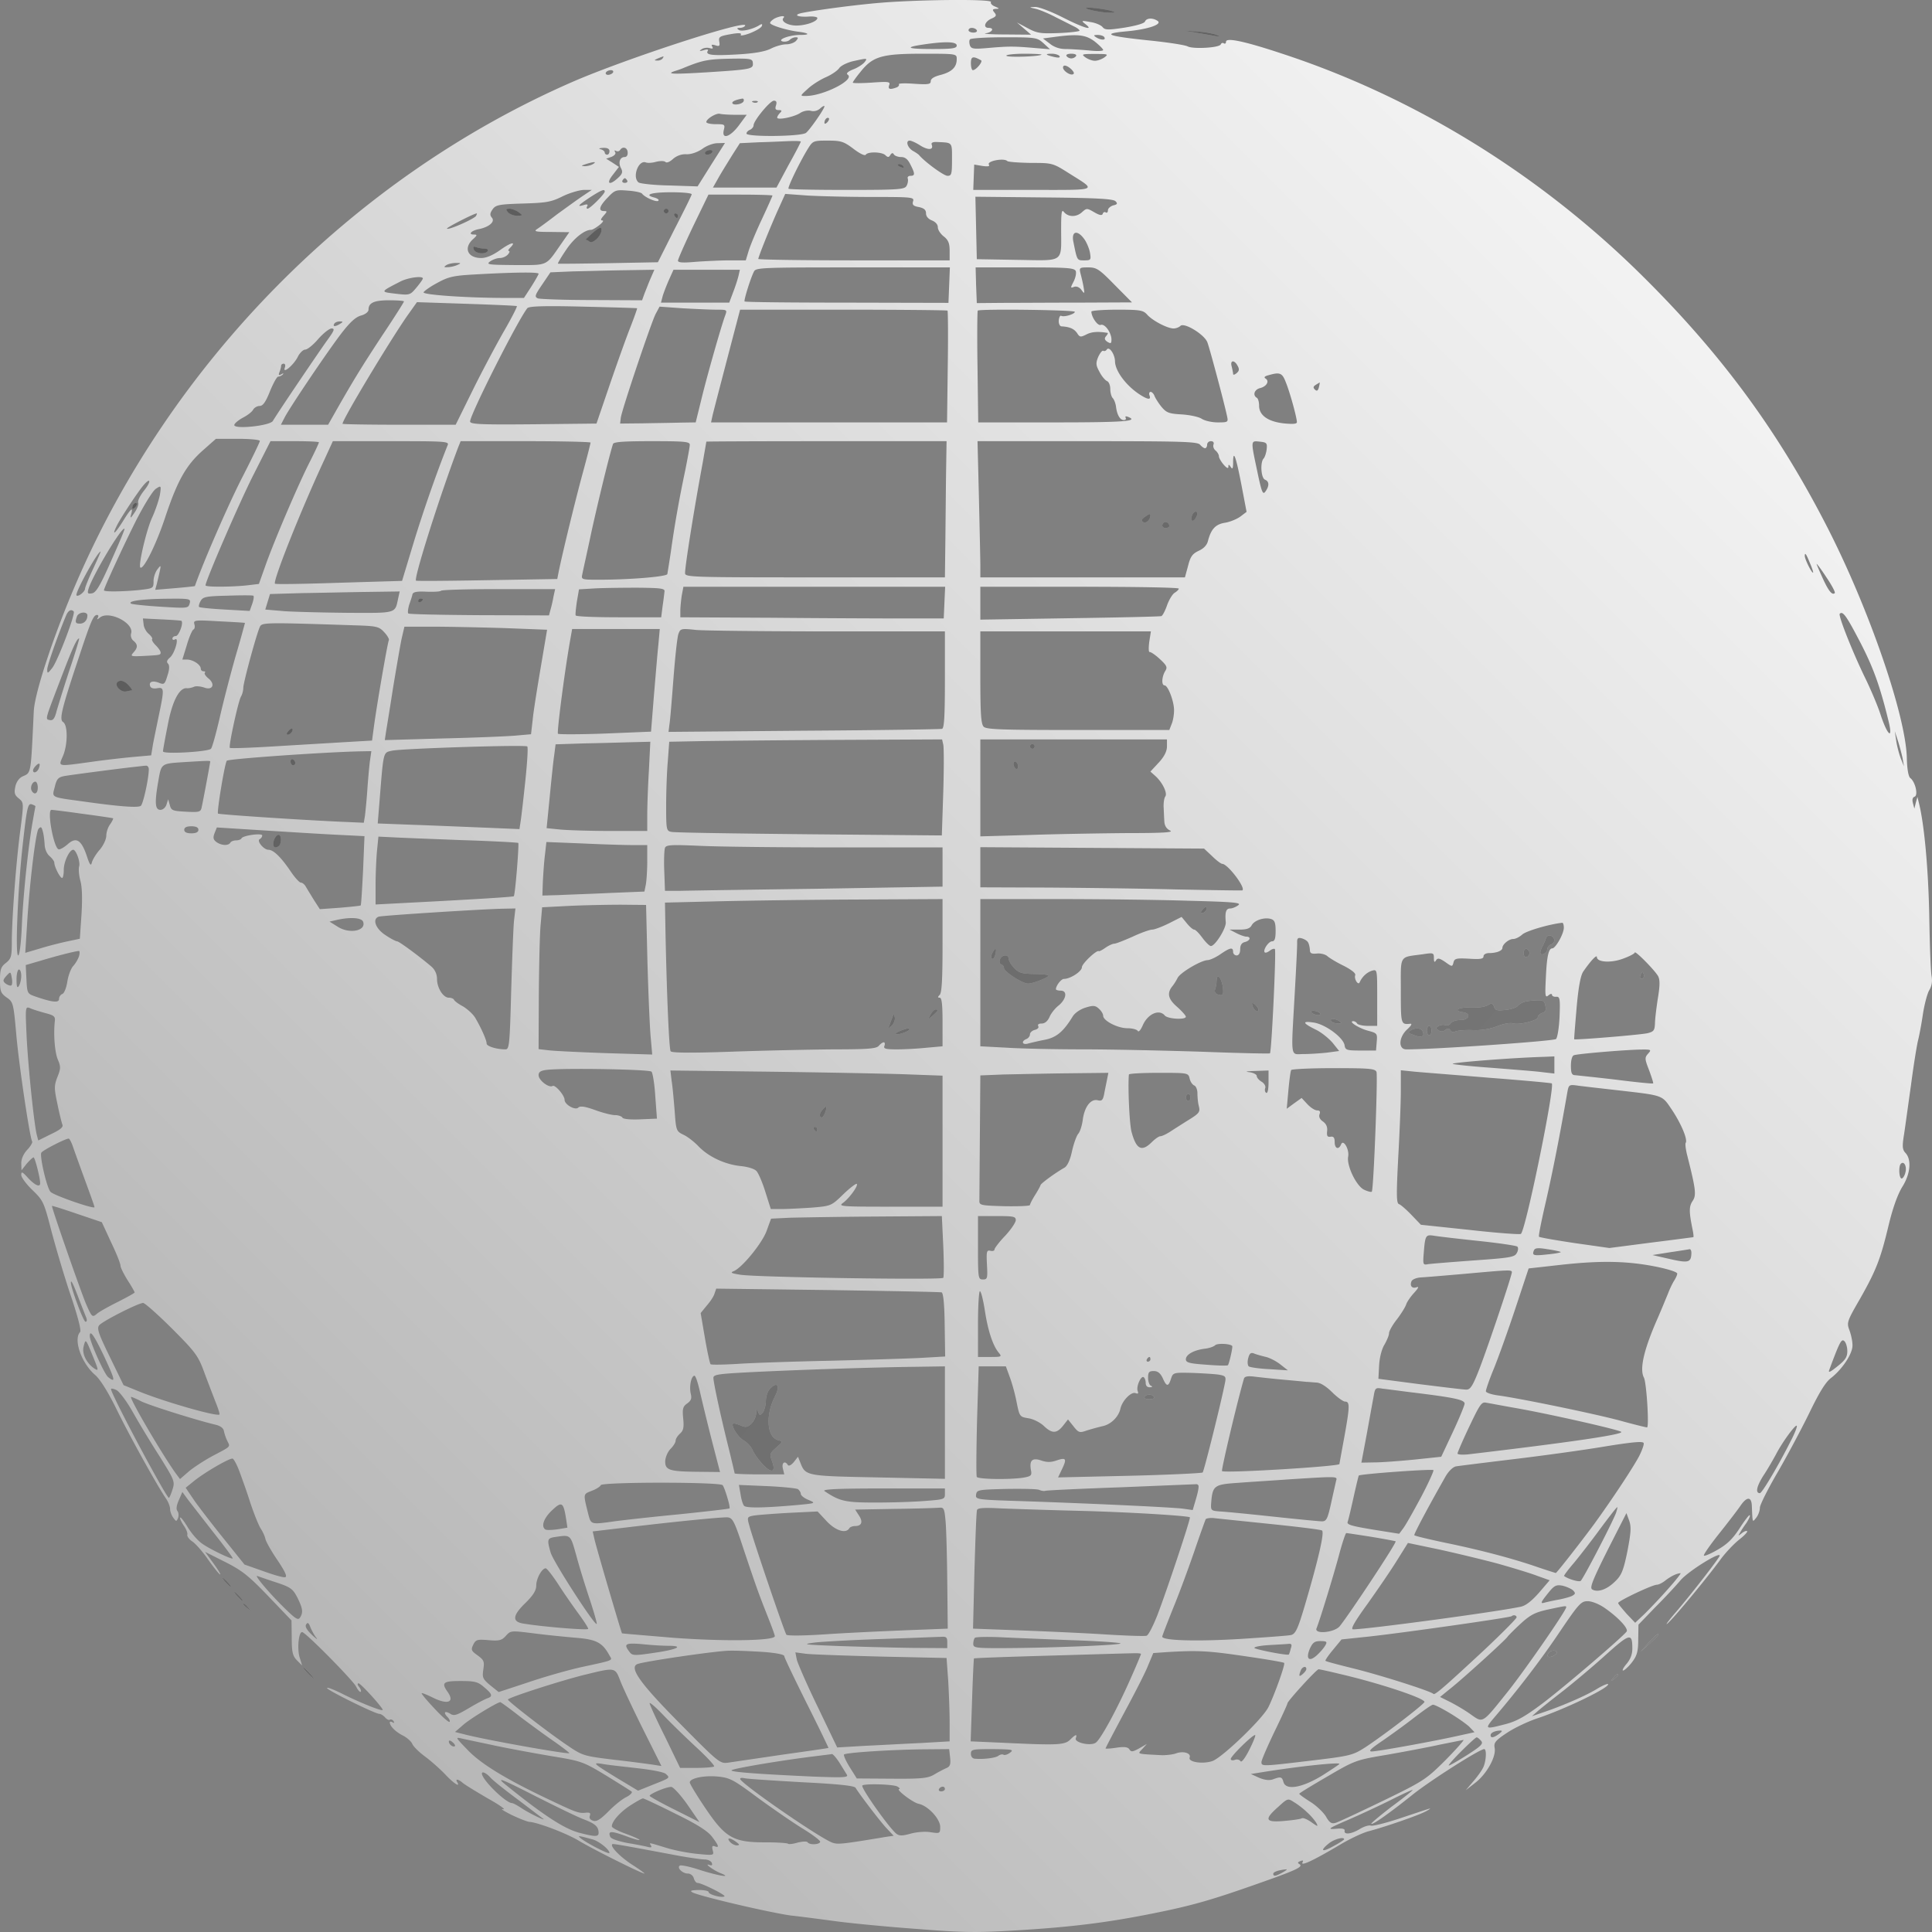 <svg xmlns="http://www.w3.org/2000/svg" width="420" height="420" fill="none"><rect width="100%" height="100%" fill="#808080" stroke="none"/><path fill="url(#a)" d="M192.064.552c-4.827.357-13.66 1.48-17.614 2.246-2.054.408-1.233.919 1.181.817 1.13-.103 2.054.05 2.054.306 0 .766-2.516 1.633-4.57 1.633-1.901 0-3.493-.97-2.774-1.684.514-.562-.821-.409-1.951.153-.514.306-.976.715-.976.97 0 .46 3.39 1.531 6.009 1.889 2.516.306 2.824.714.513.714s-5.187 1.072-3.749 1.43c.514.102 1.181-.052 1.49-.358.308-.306.873-.561 1.283-.561.617 0 .617.153.103.765-.359.409-1.335.766-2.157.766-.821 0-2.311.409-3.389.97-1.284.613-3.543 1.02-7.19 1.225-5.392.306-7.035.153-6.47-.766.205-.306-.103-.408-.873-.153-.925.255-1.079.204-.462-.204.41-.306 1.181-.408 1.746-.255.667.204.821.102.564-.306-.256-.46-.102-.51.668-.307.873.307 1.027.153.873-.714-.205-1.174 0-1.277 2.979-1.787 1.335-.204 1.9-.153 1.694.204-.205.306.719.153 1.952-.306 1.284-.51 2.465-1.174 2.619-1.583.154-.408.051-.51-.411-.255-1.387.919-3.903 1.532-4.571 1.123-.513-.357-.462-.46.206-.46.462 0 .976-.203 1.13-.459 1.027-1.633-26.088 7.198-37.643 12.252-47.656 20.827-87.096 60.746-107.895 109.19-4.776 11.077-8.884 23.532-9.09 27.565-.667 13.936-.513 13.323-2.464 14.191-.72.357-1.336 1.174-1.541 2.195-.308 1.378-.154 1.838.719 2.552 1.13.919 1.13.919.36 6.943-.925 6.942-1.85 19.245-1.85 24.349 0 3.114-.153 3.574-1.283 4.493C.205 210.151 0 210.764 0 213.061c0 2.399.154 2.859 1.438 3.777 1.438.97 1.49 1.226 2.105 8.066.565 6.585 2.928 22.359 3.441 23.226.154.205-.308 1.021-1.027 1.787-.822.868-1.335 1.991-1.335 2.961l.051 1.531 1.13-1.429c.668-.766 1.335-1.378 1.49-1.378.307 0 1.437 4.492 1.437 5.615 0 .97-1.13.459-2.619-1.123-1.232-1.379-1.49-1.481-1.49-.664 0 .511 1.08 1.991 2.466 3.318 2.31 2.246 2.465 2.553 4.108 8.933.976 3.676 2.825 9.955 4.211 14.038 1.54 4.544 2.311 7.606 2.003 7.862-1.49 1.582.257 6.738 3.287 9.341 1.078.919 2.824 3.727 4.724 7.606 2.927 5.973 8.782 16.489 10.63 19.194.514.715.925 1.787.925 2.297 0 .562.308 1.378.667 1.889.668.919.72.919 1.079.051.154-.511.103-1.174-.154-1.48-.308-.358-.206-1.226.308-2.349l.77-1.786 1.079 1.48c.616.817 3.132 4.033 5.546 7.147 2.465 3.114 4.416 5.717 4.314 5.819-.257.255-5.238-2.144-6.779-3.318-.924-.664-2.26-2.246-3.03-3.522-.77-1.276-1.49-2.195-1.592-2.042-.154.153.206.868.72 1.684.564.766.924 1.685.82 2.042-.102.307.36.97 1.028 1.43.719.459 2.208 2.144 3.39 3.828 1.18 1.685 2.361 3.165 2.67 3.369.308.153-.309-.868-1.336-2.297l-1.9-2.603 4.365 2.195c3.647 1.837 5.085 2.961 9.347 7.402l5.084 5.309.051 3.777c0 3.165.206 3.931 1.13 4.901l1.13 1.123-.565-1.838c-.565-1.94-.154-5.666.616-5.411.976.306 10.887 10.362 11.658 11.792.41.817.873 1.327 1.027 1.174.154-.153 0-.613-.36-1.072-.36-.409-.41-.766-.103-.766.463 0 5.239 5.258 5.239 5.768 0 .409-4.88-1.531-8.833-3.522-1.952-.97-3.441-1.531-3.236-1.174.411.613 10.425 5.564 11.35 5.564.308 0 .873.358 1.232.766.36.408.822.664 1.027.51.257-.153.616 0 .822.307.205.408.154.459-.206.255-.359-.204-.616-.204-.616.051.052.817 1.284 2.042 2.927 2.859.873.459 1.746 1.276 1.952 1.735.154.511 1.386 1.736 2.67 2.706 1.335.97 3.338 2.756 4.468 3.93 1.849 1.991 3.441 3.012 2.62 1.685-.463-.766.307-.613 1.232.204.462.409 2.927 1.889 5.443 3.369 2.568 1.43 4.057 2.502 3.338 2.348-.719-.153.103.358 1.798 1.226 1.694.816 3.44 1.48 3.902 1.531 1.644.051 8.012 2.45 10.733 4.084 2.928 1.786 13.661 7.146 14.277 7.146.154 0-1.079-.919-2.773-1.991-2.619-1.735-4.725-3.93-4.211-4.39.154-.153 2.362.256 14.636 2.553 2.311.408 4.776.766 5.443.766.719 0 1.387.357 1.541.714.205.562.051.664-.565.46-1.233-.409 1.078 1.276 2.568 1.837 2.619 1.072-.719.511-4.52-.714-2.156-.715-4.108-1.123-4.416-.97-.719.459.565 1.735 1.746 1.735.565 0 1.13.46 1.284 1.021.154.562.513 1.021.822 1.021.873 0 6.111 2.604 5.854 2.91-.462.408-3.441-.357-3.441-.919 0-.255-.976-.459-2.157-.459-1.643.051-2.003.153-1.386.51 1.438.817 16.947 4.441 21.517 5.054 2.414.255 6.933.868 10.014 1.276 3.133.408 10.939 1.174 17.358 1.633 10.168.817 12.992.817 21.569.307 11.862-.715 19.719-1.685 29.631-3.676 8.422-1.684 12.582-2.858 22.852-6.483 8.422-2.96 9.912-3.675 9.039-4.237-.463-.255-.411-.459.205-.663.462-.204.668-.153.514.153-.719 1.123 2.002-.102 8.114-3.726 2.208-1.328 4.981-2.604 6.162-2.91 3.852-1.021 11.195-3.573 12.582-4.39.77-.409 1.027-.664.616-.511-.411.102-3.287 1.072-6.368 2.093-3.081 1.021-5.906 1.736-6.316 1.583-.36-.153-1.438.153-2.363.714-1.848 1.123-3.492 1.328-3.338.409.103-.409-.411-.562-1.643-.46-2.311.205-2.054 0 2.568-1.991 2.105-.918 6.111-2.756 8.884-4.134 2.722-1.379 4.981-2.4 4.981-2.297 0 .153-2.054 1.786-4.622 3.675-2.516 1.94-4.467 3.573-4.365 3.675.257.307 3.955-2.297 8.987-6.33 3.903-3.113 14.585-9.903 15.561-9.903.513 0 .462 2.246-.103 3.727-.257.714-1.284 2.144-2.208 3.216l-1.695 1.991 2.157-1.685c2.413-1.889 4.519-5.666 4.108-7.555-.205-1.072.206-1.582 2.671-3.216 1.592-1.072 4.519-2.45 6.47-3.114 6.06-1.991 16.125-6.84 15.509-7.504-.154-.102-1.13.307-2.26.97-2.259 1.43-7.394 3.676-11.451 5.054l-2.825.97 1.335-1.174c.719-.613 3.133-2.553 5.392-4.288 2.209-1.736 6.368-5.207 9.193-7.759 5.392-4.85 5.906-4.952 5.906-1.481 0 1.276-.411 2.348-1.336 3.42-.719.868-.975 1.481-.565 1.328.36-.154 1.284-1.021 1.952-1.94.976-1.327 1.232-2.246 1.232-4.85l.052-3.165 3.595-3.726c2.002-1.991 4.519-4.696 5.597-5.973 1.695-1.939 8.474-6.176 8.474-5.308 0 .408-6.009 8.167-9.45 12.2-1.694 1.94-2.516 3.114-1.9 2.552 1.387-1.174 8.679-10.005 11.504-13.885 1.078-1.48 2.875-3.369 4.005-4.288 1.13-.867 1.952-1.735 1.798-1.888-.154-.154-.668.051-1.182.459-.77.613-.821.613-.41-.051.205-.408.873-1.429 1.438-2.195.513-.817.873-1.531.719-1.685-.103-.153-1.13 1.174-2.209 2.859-1.489 2.297-2.721 3.471-4.776 4.645-1.489.868-2.824 1.43-2.978 1.277-.154-.154 1.335-2.298 3.286-4.748 1.952-2.45 4.109-5.258 4.725-6.177 1.387-1.99 2.362-1.888 2.414.205.154 3.675.102 3.573.975 2.45.411-.511.771-1.48.771-2.144 0-.613 1.797-4.186 3.954-7.861 2.157-3.727 5.238-9.546 6.881-12.915 2.106-4.339 3.441-6.534 4.674-7.453 2.465-1.94 4.673-5.309 4.622-7.096 0-.868-.309-2.297-.668-3.267-.616-1.633-.514-1.94 2.259-6.738 3.595-6.33 4.52-8.78 6.266-16.08.924-3.828 1.951-6.636 2.927-8.269 1.797-2.808 2.105-5.922.77-7.402-.719-.766-.77-1.43-.359-3.982.256-1.633.924-6.585 1.54-10.924.565-4.339 1.284-8.729 1.541-9.699.257-1.021.719-3.471 1.027-5.564.308-2.042.924-4.39 1.335-5.156.565-.919.771-1.94.565-3.114-.205-.97-.411-6.891-.513-13.221-.206-10.158-1.079-19.857-2.26-24.503l-.308-1.276-.36 1.276-.308 1.277-.308-1.175c-.205-.765-.103-1.276.36-1.429.821-.306.154-3.216-.925-4.033-.411-.306-.719-1.939-.77-4.441-.257-9.341-8.319-32.67-17.46-50.434-10.939-21.287-23.623-38.337-41.494-55.744-21.929-21.286-48.479-37.52-76.518-46.759-8.422-2.808-12.53-3.675-12.53-2.705 0 .357-.206.51-.463.357-.256-.204-.565-.051-.667.204-.257.766-6.009 1.072-7.19.46-.565-.307-4.211-.868-8.165-1.277-9.347-.97-10.682-1.48-5.341-1.99 4.776-.409 8.114-1.532 6.933-2.298-1.079-.714-2.414-.612-2.722.154-.154.408-1.951.918-4.468 1.327-3.646.561-4.262.51-4.776-.153-.359-.409-1.54-.92-2.67-1.072-1.951-.358-2.003-.307-1.027.46 1.951 1.53-.36.867-4.981-1.481-2.517-1.276-5.187-2.297-5.958-2.246-1.386.05-1.386.05.155.408.873.204 2.824 1.02 4.365 1.838 1.54.765 3.338 1.684 3.954 1.99.667.307 1.181.715 1.181.92 0 .153-2.003.408-4.468.51-3.954.153-4.776.05-6.83-1.072l-2.311-1.225 1.541 1.327 1.54 1.327-5.648-.05c-3.082 0-5.033-.154-4.212-.256 1.438-.204 1.952-1.174.617-1.174-1.233 0-.873-1.327.565-1.991 1.078-.46 1.232-.715.719-1.327-.514-.613-.463-.766.308-.817.821 0 .77-.102-.206-.51-.667-.256-1.027-.715-.873-.97.411-.664-14.379-.562-23.366.102zm20.285 6.023c.154.256-.154.51-.719.51-.616 0-1.078-.254-1.078-.51 0-.306.308-.51.719-.51.41 0 .924.204 1.078.51zm25.574 2.4c1.027.816 1.849 1.633 1.9 1.888 0 .255-1.386.306-3.132.102-1.746-.153-4.057-.306-5.084-.306-1.233 0-2.465-.408-3.39-1.174l-1.489-1.123 2.311-.306c5.29-.715 6.933-.51 8.884.918zm2.157-.868c.411.663-.77.663-1.797 0-.616-.409-.565-.51.359-.51.617 0 1.284.203 1.438.51zm-13.249 1.276 1.438 1.327-3.081-.255c-4.725-.409-5.855-.409-10.066-.051-3.389.306-3.954.255-4.262-.51-.154-.46-.206-1.073 0-1.328.154-.255 3.492-.46 7.395-.46 6.933 0 7.189.052 8.576 1.277zm-18.847.51c0 .613-.873.766-5.238.766-5.495 0-6.265-.357-2.106-.97 4.776-.715 7.344-.663 7.344.204zm0 2.961c0 1.736-1.027 2.757-3.441 3.42-1.438.358-2.208.817-2.208 1.378 0 .664-.514.766-3.595.562-1.951-.153-3.441-.102-3.338.102.154.204-.103.562-.565.715-1.386.51-1.848.357-1.54-.51.308-.766-.103-.817-3.801-.562-2.259.153-4.108.153-4.108 0s.719-1.174 1.643-2.297c2.671-3.37 4.571-3.982 13.404-3.982 7.549 0 7.549 0 7.549 1.174zm18.436-.97c-.462.409-7.652.664-7.652.204 0-.204 1.746-.408 3.955-.408 2.156 0 3.8.102 3.697.204zm3.903.306c.205.358-.154.409-1.13.205-1.951-.46-2.157-.715-.513-.715.719 0 1.489.255 1.643.51zm3.595 0c-.154.256-.617.51-1.027.51-.411 0-.873-.254-1.027-.51-.206-.306.256-.51 1.027-.51.77 0 1.232.204 1.027.51zm6.214.256c-.565.408-1.49.765-2.106.765-.616 0-1.541-.357-2.105-.765-.873-.664-.719-.715 2.105-.715 2.825 0 2.979.051 2.106.715zm-96.084.255c-.154.255-.719.51-1.181.46-.719 0-.668-.103.154-.46 1.387-.562 1.387-.562 1.027 0zm69.225.408c.463.255-1.078 2.144-1.797 2.144-.205 0-.411-.663-.411-1.531 0-1.48.462-1.583 2.208-.613zm-49.608.613c.103 1.276-.308 1.378-9.86 1.99-7.549.46-9.089.41-7.138-.255.514-.153 1.438-.459 2.003-.714 4.262-1.736 5.341-1.889 10.528-1.991 4.057-.051 4.416.051 4.467.97zm24.239-.153c-.41.46-1.489 1.174-2.465 1.531-1.129.46-1.54.868-1.181 1.123 1.746 1.072-5.289 4.646-9.089 4.646-1.284 0-1.284 0 .462-1.583.924-.868 2.722-1.99 3.903-2.501 1.181-.51 2.465-1.379 2.876-1.94.359-.562 1.746-1.225 2.978-1.532 3.235-.714 3.287-.714 2.516.256zm45.038 1.531c.565.613.668.919.257 1.072-.668.204-2.106-.817-2.106-1.48 0-.715.873-.51 1.849.408zm-99.678.664c-.154.255-.668.51-1.079.51-.41 0-.616-.255-.462-.51.154-.306.668-.51 1.079-.51.41 0 .616.204.462.51zm28.399 6.227c-.257.715-2.465 1.021-2.465.358 0-.358.975-.715 2.208-.919.257 0 .359.255.257.561zm3.029.205c-.154.153-.616.204-.975.05-.411-.152-.257-.305.308-.305.565-.052.873.102.667.255zm4.006.714c-.257.766-.103 1.021.565 1.021.719 0 .77.153.308.613-.359.357-.616.817-.616 1.02 0 .613 3.646-.101 5.033-1.02.616-.409 1.643-.613 2.259-.46.719.205 1.489 0 2.054-.51.514-.46.925-.664.925-.46 0 .562-3.133 5.054-4.006 5.769-1.027.817-12.941.919-12.941.153 0-.306.359-.664.77-.817.411-.204.77-.612.77-.97 0-1.02 3.595-5.36 4.417-5.36.565 0 .668.307.462 1.021zm-8.936 2.042h2.568l-1.695 2.297c-1.9 2.553-3.8 3.165-3.286 1.021.308-1.225.205-1.276-1.746-1.276-1.13 0-2.054-.204-2.054-.46 0-.714 2.259-2.041 2.978-1.786.411.102 1.849.204 3.235.204zm20.08 1.634c-.36.357-.616.408-.616.102 0-.715.616-1.327.975-.97.103.153-.051.561-.359.868zm-5.752 4.186c0 .153-1.181 2.45-2.67 5.104l-2.619 4.9h-13.814l1.386-2.45c.77-1.327 2.106-3.47 2.927-4.798l1.541-2.4 4.16-.203c2.311-.051 5.289-.204 6.676-.256 1.335-.05 2.413 0 2.413.103zm11.452 1.582c1.335 1.021 2.465 1.583 2.671 1.276.462-.714 3.543-.612 4.262.102.514.51.77.51 1.078-.05.309-.46.565-.511.771-.103.205.306.924.562 1.592.562.821 0 1.438.46 2.003 1.633 1.027 1.991 1.027 2.45 0 2.45-.463 0-.719.307-.565.613.102.357 0 1.072-.257 1.531-.411.817-1.541.92-12.941.92-6.83 0-12.582-.103-12.736-.256-.257-.255 2.465-5.87 4.262-8.78 1.027-1.634 1.181-1.685 4.263-1.685 2.927 0 3.492.205 5.597 1.787zm14.533-.715c1.746 1.072 2.928.97 2.465-.204-.154-.408.257-.612 1.182-.561 3.389.153 3.235-.051 3.235 3.777 0 3.216-.103 3.573-.976 3.573-.822 0-4.981-3.062-6.214-4.543-.154-.153-.719-.561-1.284-.867-1.181-.664-1.694-2.247-.719-2.247.309 0 1.387.46 2.311 1.072zm-45.448 4.135-2.978 4.748-6.112-.205c-3.389-.05-6.419-.408-6.727-.663-1.438-1.174 0-4.952 1.592-4.34.411.154 1.438.103 2.26-.152.873-.204 1.746-.204 2.002.05.257.256.925 0 1.644-.663.77-.663 1.797-1.072 2.876-1.02 1.027.05 2.362-.41 3.44-1.124.925-.715 2.414-1.276 3.338-1.276l1.644-.051-2.979 4.696zm-22.134-2.91c0 .409-.205.766-.513.766-.257 0-.514-.204-.514-.46 0-.254-.41-.612-.873-.714-.565-.153-.359-.255.514-.306.924-.051 1.386.204 1.386.715zm3.955.256c.051.612-.206 1.02-.668 1.02-1.027 0-1.438 1.226-.77 2.451.411.766.308 1.225-.668 2.093-1.849 1.736-2.67 1.276-1.13-.664l1.336-1.735-1.387-.92-1.386-.867 1.181-.408c.667-.307.975-.664.77-1.021-.205-.358-.154-.46.205-.256.309.154.668.103.873-.204.565-.868 1.592-.561 1.644.51zm82.526 1.889c.205.204 2.465.357 5.084.408 4.673 0 4.776 0 8.319 2.246 6.163 3.88 6.676 3.624-7.857 3.624h-12.941l.102-2.756.103-2.757 1.798.306c1.181.154 1.643.103 1.386-.306-.462-.766 3.287-1.48 4.006-.766zm-90.075.663c-.411.255-1.233.46-1.798.46-.821-.051-.821-.102.257-.46 1.797-.561 2.465-.561 1.541 0zm7.446 3.574c.154.255-.051.51-.514.51-.462 0-.667-.255-.513-.51.154-.307.411-.511.513-.511.103 0 .36.204.514.51zm-9.757 3.42c-1.13.765-3.595 2.552-5.495 3.93-1.849 1.43-3.8 2.859-4.365 3.216-.771.51-.206.613 3.081.613l3.954.05-1.848 2.655c-3.338 4.799-2.671 4.492-9.912 4.492-5.803-.05-6.368-.102-5.495-.765.565-.409 1.541-.766 2.157-.766.616 0 1.387-.357 1.746-.766.36-.408.462-.765.206-.765-.206 0-.154-.256.205-.613 1.541-1.531.36-1.327-1.951.306-1.695 1.225-3.133 1.838-4.263 1.838-2.927 0-3.903-2.144-1.797-4.084.976-.868.976-1.02.205-1.02-1.335 0-.565-.869 1.079-1.175 2.259-.46 3.594-1.633 2.824-2.501-.462-.562-.411-.97.154-1.787.668-.97 1.387-1.123 6.522-1.276 5.084-.153 6.163-.306 8.628-1.531 1.54-.766 3.646-1.379 4.622-1.43h1.797l-2.054 1.379zm4.878-1.021c0 .51-3.184 3.726-3.748 3.726-.206 0-.257-.255-.052-.561.206-.409-.051-.46-.873-.205-1.54.46-.976-.102 1.746-1.888 2.26-1.43 2.927-1.685 2.927-1.072zm8.114.46c.617.816 3.184 1.939 3.544 1.53.205-.204-.154-.459-.771-.663-2.516-.613-.873-1.174 3.544-1.174 2.67 0 4.57.204 4.468.46-.052.305-1.746 3.726-3.749 7.605l-3.595 7.147-10.784.204c-5.906.102-10.836.153-10.939.102-.102-.05.668-1.378 1.746-2.96 1.644-2.502 4.006-4.39 5.444-4.39.308 0 1.078-.46 1.797-1.022.719-.561 1.027-1.02.668-1.02-.462 0-.36-.307.257-1.021.821-.92.821-1.021.102-1.021-1.335 0-1.027-1.072.822-2.961 1.541-1.634 1.797-1.685 4.365-1.48 1.541.102 2.927.408 3.081.663zm28.348.408c0 .102-1.027 2.399-2.26 5.053-1.284 2.706-2.568 5.82-2.927 6.994l-.616 2.041h-3.441c-1.9 0-5.187.154-7.344.307-2.875.255-3.954.204-3.954-.255 0-.307 1.489-3.676 3.287-7.453l3.338-6.892h6.933c3.851 0 6.984.102 6.984.205zm21.723.306c8.73 0 9.141.05 8.832.97-.205.714.052 1.02 1.284 1.225 1.13.255 1.541.612 1.541 1.378 0 .664.513 1.225 1.284 1.531.77.307 1.284.868 1.284 1.48 0 .562.565 1.43 1.283 1.992.976.765 1.284 1.48 1.284 3.113v2.093h-20.798c-11.452 0-20.798-.153-20.798-.306 0-.46 2.567-6.84 4.262-10.618l1.592-3.522 4.93.358c2.67.153 8.987.306 14.02.306zm52.843.919c.513.51.411.714-.514.918-.616.205-1.129.664-1.129 1.072 0 .409-.206.613-.463.46-.256-.204-.565-.051-.667.306-.154.409-.719.306-1.849-.357-1.592-.919-1.643-.919-2.722.05-1.232 1.073-2.978 1.022-3.903-.152-.462-.562-.565.255-.565 3.828 0 7.351.822 6.79-9.5 6.636l-8.833-.153-.154-6.789-.154-6.79 14.893.154c11.246.102 15.046.306 15.56.817zm-139.016 3.216c-.462.663-5.957 3.113-6.316 2.756-.206-.204 5.906-3.318 6.47-3.318.103 0 0 .255-.154.562zm132.288 5.104c.463.664 1.028 1.991 1.182 2.859.256 1.582.205 1.684-1.233 1.684-1.592 0-1.541.103-2.362-3.981-.514-2.4.873-2.757 2.413-.562zM99.37 57.622c-.565.256-1.49.46-2.054.46-.873.05-.873-.051-.257-.46.411-.255 1.335-.459 2.054-.459 1.181 0 1.181.051.257.46zm106.971 4.34-.154 3.879-22.031-.051c-12.171 0-22.185-.102-22.288-.255-.205-.204 1.284-5.054 2.054-6.534.411-.817 1.952-.868 21.517-.868h21.056l-.154 3.828zm27.525-3.012c.154.408-.051 1.429-.462 2.246-.719 1.378-.719 1.48.052 1.174.564-.204 1.181.05 1.643.663.667.92.719.868.462-.612-.154-.919-.462-2.195-.668-2.96-.308-1.277-.205-1.328 1.695-1.328 1.798 0 2.362.357 5.752 3.828l3.749 3.778-11.196.05c-6.213 0-13.762.052-16.895.052l-5.649.051-.154-3.88-.103-3.88h10.733c9.244 0 10.785.103 11.041.818zm-92.437 1.582c-.462 1.072-1.027 2.553-1.335 3.318l-.514 1.43-10.835-.052c-6.009 0-11.298-.204-11.812-.357-.77-.357-.667-.663.925-3.012l1.797-2.654 4.776-.204c2.568-.051 7.652-.204 11.298-.255l6.522-.103-.822 1.89zm19.104-.51c-.206.816-.719 2.399-1.181 3.573l-.822 2.195h-14.841l.308-1.174c.154-.664.77-2.246 1.335-3.573l1.078-2.4h14.431l-.308 1.379zm-43.446-.51c0 .152-.719 1.428-1.592 2.807l-1.592 2.45h-3.954c-8.217 0-18.077-.664-17.871-1.225.102-.255 1.438-1.225 2.978-2.042 2.414-1.327 3.492-1.583 8.166-1.838 8.062-.46 13.865-.561 13.865-.153zm-25.163 1.02c0 .204-.668 1.123-1.438 2.042-1.335 1.582-1.438 1.633-4.468 1.276-3.39-.408-3.44-.357 1.027-2.654 1.695-.868 4.879-1.276 4.879-.664zm-4.109 5.003c0 .153-2.156 3.573-4.827 7.555-4.314 6.585-6.008 9.29-10.27 16.794l-1.387 2.45H61.06l.873-1.684c1.284-2.4 8.987-13.834 12.12-17.969 1.951-2.552 3.184-3.726 4.416-4.083.976-.256 1.643-.817 1.643-1.277 0-1.48 1.181-2.041 4.468-2.041 1.797 0 3.235.102 3.235.255zm24.548 1.02c.102.103-1.079 2.45-2.671 5.207-1.592 2.757-4.673 8.525-6.778 12.762l-3.852 7.81H86.788c-6.778 0-12.325-.102-12.325-.204 0-.97 10.169-17.866 14.071-23.481l2.106-2.961 10.784.357c5.957.204 10.887.409 10.939.51zm26.139.46c.051.051-.616 1.94-1.489 4.186-.873 2.195-2.876 7.81-4.468 12.456l-2.876 8.422-13.712.153c-11.554.103-13.762 0-13.762-.612 0-1.48 10.27-21.848 12.427-24.605.308-.46 3.646-.561 12.12-.357 6.419.153 11.709.306 11.76.357zm17.204.306c2.413 0 2.413 0 1.9 1.379-.822 2.246-3.852 12.813-5.136 18.121l-1.232 5.003-3.338.051c-1.849.051-5.547.102-8.217.153l-4.879.051.154-1.276c.257-1.838 6.574-20.572 7.55-22.512l.873-1.633 4.981.357c2.722.153 6.008.306 7.344.306zm50.275.205c.103.102.154 5.615.051 12.25l-.154 12.048h-51.302l.308-1.43c.257-1.122 2.978-11.536 5.443-20.929l.565-2.144h22.442c12.325 0 22.544.103 22.647.205zm27.68.255c0 .51-2.414 1.225-2.979.868-.205-.103-.462.306-.513 1.02-.051.664.205 1.226.565 1.277 1.797.102 2.722.51 3.389 1.429.616.97.77.97 2.106.306 1.129-.561 2.516-.663 4.57-.306.103.051-.051.357-.359.715-.411.46-.308.816.308 1.225.77.46.873.357.873-.613-.103-1.531-1.489-3.42-2.362-3.063-.668.205-2.003-1.735-2.003-2.91 0-.203 2.516-.408 5.546-.408 5.033 0 5.7.103 6.573 1.072 1.181 1.328 4.417 3.012 5.752 3.012.514 0 1.181-.255 1.489-.561.822-.817 5.238 1.888 5.855 3.573.462 1.174 3.543 12.66 4.262 15.978.308 1.378.257 1.429-2.003 1.429-1.284 0-2.876-.357-3.543-.817-.668-.408-2.619-.817-4.314-.919-2.722-.153-3.287-.357-4.365-1.633-.668-.817-1.335-1.889-1.541-2.4-.154-.459-.565-.867-.821-.867-.309 0-.411.357-.257.766.359.918-.206.97-1.643.102-3.133-1.838-5.855-5.31-5.855-7.555-.051-1.532-1.284-3.318-1.797-2.502-.154.256-.514.409-.771.256-.205-.102-.667.46-1.078 1.327-.565 1.378-.514 1.838.308 3.318.462.919 1.233 1.787 1.592 1.94.411.153.719.918.719 1.735 0 .766.257 1.685.514 1.94.308.306.616 1.123.719 1.787.205 1.837.873 3.011 1.694 3.011.411 0 .565-.204.411-.51-.154-.306.051-.357.462-.204 2.568.97-.719 1.225-15.868 1.225h-16.639l-.154-12.047c-.103-6.636-.051-12.15.051-12.251.411-.409 21.107-.154 21.107.255zM73.95 70.384c-1.027.664-1.695.664-1.284 0 .154-.306.719-.51 1.181-.51.77 0 .77.102.103.51zm-2.876 3.676c-1.797 2.5-10.579 15.467-11.76 17.458-.668 1.072-8.73 1.888-8.37.817.102-.358.975-1.072 1.95-1.583.976-.51 1.952-1.276 2.158-1.736.256-.408.873-.765 1.386-.765.72 0 1.335-.868 2.26-3.216.719-1.736 1.489-3.165 1.797-3.165.308 0 .719-.204.976-.46.257-.306.103-.306-.308-.05-.565.306-.668.204-.411-.46.205-.51.36-1.123.36-1.378 0-.256.256-.46.564-.46.308 0 .411.358.257.817-.616 1.582 1.849-.46 2.773-2.246.41-.868 1.181-1.634 1.643-1.634.463 0 1.746-1.02 2.825-2.297 1.078-1.225 2.362-2.246 2.876-2.297.821 0 .616.46-.976 2.655zm197.97 5.462c.411.714.359 1.123-.205 1.582-.411.357-.771.46-.771.204 0-.255-.154-.97-.308-1.633-.411-1.379.565-1.532 1.284-.153zm10.476 3.573c.873 2.093 2.414 7.708 2.414 8.678 0 .408-.925.46-2.927.255-3.441-.408-5.29-1.787-5.29-3.828 0-.766-.205-1.583-.513-1.736-.925-.561-.514-1.787.719-2.093 1.437-.357 2.105-1.531 1.181-2.093-.411-.255-.154-.51.667-.715 2.465-.714 2.979-.51 3.749 1.532zm7.19 1.123c-.206.766-.462.868-.873.46-.411-.409-.36-.664.205-1.022.411-.255.822-.51.873-.51 0 0-.051.46-.205 1.072zM56.49 95.857c0 .255-1.798 3.981-4.006 8.269-2.979 5.871-8.32 18.122-10.117 23.278-.051.051-1.951.255-4.314.459l-4.313.358.36-1.328c1.026-4.288 1.026-4.288.153-3.165-.462.562-.873 1.736-.873 2.604 0 1.582-.051 1.582-3.133 1.94-3.697.357-7.651.408-7.651.051 0-.511 4.262-9.75 7.087-15.365 1.746-3.37 3.594-6.381 4.262-6.739 1.078-.714 1.13-.663.822 1.328-.206 1.071-.925 3.267-1.644 4.849-1.283 2.706-3.08 10.465-2.619 10.975.668.613 3.544-5.207 5.444-11.026 2.619-7.81 4.468-11.179 8.165-14.446l2.825-2.502h4.776c2.619 0 4.776.204 4.776.46zm12.838.306c0 .153-.822 1.94-1.849 3.982-2.516 4.849-7.857 17.407-9.706 22.614l-1.489 4.185-2.568.307c-3.286.357-9.038.408-9.038 0 0-.97 7.344-17.969 10.425-24.043l3.697-7.3h5.239c2.927 0 5.289.102 5.289.255zm27.988.613c-2.465 6.176-5.34 14.446-7.395 21.184l-2.516 8.321-13.712.408c-7.549.255-13.814.358-13.917.204-.513-.51 5.598-15.926 10.785-27.055l1.797-3.93h12.684c11.812 0 12.633.05 12.274.868zm31.069-.562c0 .153-.77 3.216-1.746 6.789-1.541 5.667-4.262 16.795-5.187 21.287l-.308 1.582-15.252.256c-8.37.153-15.355.204-15.457.102-.514-.511 5.238-18.632 9.192-29.046l.513-1.276h14.123c7.754 0 14.122.153 14.122.306zm21.569.46c0 .459-.462 2.91-.976 5.513-1.335 6.278-2.414 12.455-3.132 17.713-.36 2.399-.719 4.594-.771 4.9-.154.562-8.114 1.226-14.995 1.226-3.646 0-3.749-.051-3.492-1.174.102-.613 1.078-4.901 2.054-9.546 1.592-7.147 3.851-16.438 4.622-18.786.154-.46 2.311-.612 8.473-.612 6.984 0 8.217.102 8.217.766zm55.719 5.717c-.051 3.624-.103 10.26-.154 14.803l-.103 8.321h-28.245c-27.063 0-28.244-.051-28.244-.919 0-1.582 1.9-13.578 3.851-24.094.411-2.4.771-4.39.771-4.492 0-.051 11.76-.102 26.139-.102h26.088l-.103 6.483zm55.206-5.718c.359.409.821.766 1.078.766.257 0 .462-.357.462-.765 0-.409.36-.766.822-.766.513 0 .719.306.565.714-.154.409.051 1.021.462 1.328.411.357.719.918.719 1.276 0 .306.462 1.123 1.027 1.786.668.766 1.027.919 1.027.46 0-.562.103-.562.514.051.359.561.513.357.513-.97 0-3.012.616-1.327 1.798 4.799l1.129 5.921-1.283.97c-.719.561-2.209 1.174-3.287 1.378-2.157.306-3.133 1.378-3.8 3.88-.206.97-.925 1.735-2.055 2.246-1.386.663-1.797 1.276-2.31 3.318l-.668 2.45h-44.473v-2.45c0-1.327-.154-7.963-.308-14.804l-.308-12.353h23.88c20.593 0 23.931.102 24.496.766zm14.481 1.021c-.102.817-.41 1.736-.667 1.991-.77.817-.565 4.237.308 4.595.924.357.976 1.327.103 2.552-.565.817-.822.255-1.798-4.441-1.438-6.79-1.438-6.585.565-6.381 1.489.153 1.644.306 1.489 1.684zm-243.983 8.883c-.873 1.072-1.489 2.297-1.335 2.705.154.357-.205 1.327-.822 2.195-.821 1.225-.975 1.327-.718.357.513-1.786-.052-1.327-1.746 1.43-1.798 2.858-2.568 3.42-1.284.868.975-1.889 4.57-7.3 5.751-8.678 1.54-1.787 1.695-.817.154 1.123zm-7.24 15.416c-2.363 5.36-3.287 6.891-4.16 6.993-.925.153-1.027 0-.72-1.021.925-2.96 7.242-13.527 7.807-13.017.102.102-1.233 3.267-2.928 7.045zm-3.904 1.684c-.975 2.093-1.745 4.033-1.745 4.288 0 .664-1.49 1.838-1.85 1.481-.462-.409 4.571-9.546 5.239-9.546.051 0-.668 1.684-1.643 3.777zm373.293-1.123c.462 1.072.719 1.94.616 1.94-.359 0-1.797-2.961-1.797-3.624 0-.919.308-.46 1.181 1.684zm5.341 6.381c-.565.511-1.335-.408-2.619-3.216-.719-1.582-1.335-3.011-1.335-3.114 0-.153.975 1.123 2.105 2.859 1.181 1.736 2.003 3.267 1.849 3.471zm-254.408-.357c-.051.408-.205 1.838-.411 3.165l-.308 2.45h-9.192c-5.033 0-9.295-.153-9.398-.408-.103-.204.051-1.532.257-3.012l.462-2.654 3.441-.205c1.9-.102 6.111-.153 9.346-.153 4.93.051 5.906.153 5.803.817zm60.855 2.399-.155 3.471h-8.576c-4.776 0-17.614-.051-28.655-.153l-20.028-.102v-1.429c0-.766.154-2.246.308-3.318l.359-1.889h56.901l-.154 3.42zm50.943-3.012c0 .205-.411.613-.925.919-.513.358-1.232 1.583-1.643 2.757-.411 1.174-.976 2.246-1.232 2.297-.309.102-9.296.306-19.926.459l-19.412.307v-7.147h21.569c11.863 0 21.569.153 21.569.408zm-135.934 1.736c-.155.919-.463 2.246-.668 2.91l-.308 1.174-15.098-.051c-8.268-.051-15.252-.204-15.458-.358-.205-.102-.102-.97.154-1.888.308-.868.668-1.94.72-2.297.153-.511 1.026-.664 3.03-.562 1.54.051 2.978 0 3.183-.204.154-.204 5.803-.358 12.53-.358h12.274l-.359 1.634zm-33.791.51c-.668 3.165-.308 3.063-10.836 3.012-5.34-.051-11.606-.204-13.866-.357l-4.16-.357.514-1.685.514-1.685 6.984-.204c3.851-.051 10.168-.204 14.07-.255l7.14-.102-.36 1.633zm-31.686 1.021-.565 1.583-5.392-.306c-2.927-.154-5.444-.409-5.598-.562-.154-.102 0-.715.309-1.276.513-.919 1.13-1.072 5.854-1.174 2.876-.102 5.392-.102 5.598 0 .205.051.102.817-.206 1.735zm-13.609-.051c-.308 1.072-.462 1.072-6.265.715-3.287-.204-6.162-.51-6.47-.664-.873-.561 2.31-1.021 7.805-1.072 5.033-.051 5.187 0 4.93 1.021zm-25.215 1.736c.463.459-3.492 10.822-4.673 12.302-.976 1.225-1.078 1.276-1.078.307 0-.868 2.31-7.453 4.108-11.741.462-1.072 1.079-1.43 1.644-.868zm2.979.868c0 1.072-.719 1.786-1.643 1.786-.976 0-1.079-.306-.617-1.582.36-.97 2.26-1.123 2.26-.204zm385.412 5.87c2.876 5.564 4.314 9.546 6.214 17.407.924 3.982-.411 2.604-1.849-1.837-.616-1.889-2.157-5.514-3.389-8.015-2.722-5.615-5.803-13.425-5.444-13.783.668-.663 1.438.409 4.468 6.228zm-383.152-5.36c-.257.46-.103.409.462-.051 2.003-1.582 7.498 1.225 6.779 3.471-.155.511.05 1.226.513 1.583.976.817.976 1.48 0 2.552-.719.817-.565.868 1.9.766 3.903-.204 4.006-.204 4.006-.766 0-.306-.462-.97-1.079-1.582-.565-.562-.924-1.174-.77-1.327.154-.154-.205-.664-.719-1.124-.565-.459-1.078-1.378-1.13-2.092l-.154-1.277 4.109.205c2.26.102 4.21.255 4.262.306.514.459-.565 3.318-1.233 3.318-.41 0-.718.255-.718.561 0 .256.256.358.564.154.976-.562-.051 3.011-1.078 3.93-.668.562-.822.97-.462 1.327.36.358.36 1.226-.103 2.604-.565 1.889-.719 2.042-1.849 1.582-1.438-.561-2.26-.204-1.9.766.154.408.77.562 1.54.408 1.541-.255 1.541.205.258 6.279-.514 2.553-1.13 5.411-1.284 6.432l-.308 1.889-4.006.357c-2.157.204-6.265.664-9.09 1.072-7.446 1.021-7.087 1.072-6.11-1.225 1.078-2.45 1.129-6.789.05-7.453-.873-.561-.308-2.858 3.595-14.548 2.465-7.453 3.03-8.729 3.8-8.729.309 0 .36.306.155.612zm31.993 1.123s-.822 3.165-1.951 6.943c-1.079 3.777-2.67 9.852-3.492 13.476-.822 3.573-1.695 6.738-1.952 6.943-.667.663-10.425 1.225-10.425.561 0-.306.463-2.859 1.027-5.666.976-5.258 2.517-8.168 4.109-8.066.41.051 1.13-.102 1.592-.306.41-.204 1.438-.102 2.208.153 1.849.715 2.516-.714.924-1.991-.616-.51-.924-1.021-.77-1.225.205-.153.051-.306-.257-.306-.36 0-.616-.255-.616-.562 0-.867-1.643-1.939-2.927-1.99h-1.079l.976-3.165c.514-1.787 1.181-3.267 1.438-3.369.257-.103.36-.613.205-1.123-.256-.919 0-.97 5.29-.664 3.081.153 5.649.306 5.7.357zm23.469.511c5.238.153 5.649.255 6.83 1.531.668.715 1.13 1.532.976 1.736-.257.459-2.568 13.782-3.236 18.734l-.41 3.063-6.163.357c-3.39.204-10.27.613-15.355.919-5.032.306-9.295.459-9.398.306-.308-.306 1.798-10.005 2.414-11.128.308-.51.514-1.378.514-1.94 0-1.123 2.978-12.098 3.646-13.323.462-.868 1.592-.868 20.182-.255zm32.969.612 9.244.358-1.387 8.218c-.77 4.543-1.592 9.648-1.746 11.384l-.359 3.114-3.441.306c-1.849.153-8.987.459-15.868.612l-12.48.358.257-1.736c.155-.97.874-5.309 1.541-9.648.72-4.339 1.54-9.137 1.849-10.618l.616-2.654h6.265c3.492 0 10.477.153 15.509.306zm33.432 3.625c-.206 1.939-.616 6.942-.976 11.179l-.616 7.708-9.912.408c-5.494.205-10.116.205-10.322.052-.256-.307 1.387-13.069 2.568-19.858l.514-2.91h19.052l-.308 3.421zm37.026-2.91h25.266v10.465c0 7.963-.154 10.566-.616 10.72-.359.102-13.917.306-30.093.408l-29.375.255.205-1.633c.154-.868.514-5.36.873-10.006.36-4.645.822-8.984 1.079-9.648.411-1.174.565-1.225 3.903-.867 1.9.153 14.841.306 28.758.306zm69.687 2.297c-.154 1.276-.154 2.246.103 2.195.206-.051 1.233.613 2.208 1.532 1.541 1.429 1.695 1.786 1.13 2.654-.719 1.225-.821 3.063-.102 3.063.718 0 2.054 3.42 2.054 5.411 0 .919-.206 2.246-.514 2.961l-.513 1.327h-19.772c-16.536 0-19.976-.102-20.593-.715-.565-.612-.719-2.756-.719-10.72v-10.005h37.078l-.36 2.297zm-234.688 5.973a341.431 341.431 0 0 0-2.824 8.984c-.41 1.633-.77 2.144-1.438 2.042-1.078-.255-1.232.306 2.26-8.831 2.567-6.739 3.543-8.934 4.057-8.934.102 0-.822 3.063-2.055 6.739zm398.457 19.295.308 1.787-.719-1.787c-.36-.969-.822-2.705-.976-3.828l-.308-2.042.667 2.042c.36 1.123.822 2.859 1.028 3.828zm-208.549-2.96c.154.612.154 5.309 0 10.413l-.308 9.342-28.81-.255c-15.868-.153-29.323-.358-29.939-.511-1.13-.204-1.182-.408-1.182-5.717 0-3.012.155-7.351.36-9.648l.308-4.237 8.011-.153a4406 4406 0 0 1 29.632-.255l21.671-.102.257 1.123zm48.632.408c0 1.021-.565 2.195-1.797 3.522l-1.798 1.94 1.079.97c1.54 1.378 2.67 3.726 2.157 4.441-.257.357-.411 1.429-.36 2.399.051.97.103 2.4.154 3.114.052.817.462 1.532 1.233 1.889.873.408-1.438.561-9.398.561-5.803.051-15.304.205-21.158.409l-10.682.306v-21.082h40.57v1.531zm-112.619 5.207c-.206 3.369-.36 7.759-.36 9.699v3.471h-7.908c-4.314 0-9.244-.153-10.939-.306l-3.03-.307.668-6.738c.359-3.675.77-7.759.976-9.086l.308-2.399 6.214-.205c3.44-.051 8.114-.204 10.322-.255l4.057-.102-.308 6.228zm-26.859 2.195c-.41 3.931-.873 7.912-1.027 8.882l-.256 1.685-7.293-.307c-4.005-.153-10.938-.459-15.406-.612l-8.114-.306.36-4.442c.924-11.485.77-10.924 2.773-11.383 2.157-.46 28.861-1.327 29.374-.919.206.153 0 3.471-.411 7.402zm-33.79-4.237c-.155 1.225-.411 4.033-.565 6.279a136.885 136.885 0 0 1-.514 5.615l-.257 1.531-3.44-.153c-8.936-.357-28.04-1.633-28.245-1.837-.308-.256 1.438-10.822 1.9-11.486.205-.408 20.644-1.838 28.707-2.042l2.722-.051-.308 2.144zm-34.716.102c0 .306-1.54 8.525-1.849 9.903-.205 1.072-.462 1.174-3.389 1.021-2.927-.153-3.235-.255-3.543-1.429l-.36-1.276-.36 1.123c-.205.663-.77 1.174-1.335 1.174-1.18 0-1.283-1.583-.41-6.483.616-3.574.616-3.574 5.34-3.88 4.982-.306 5.906-.357 5.906-.153zm-37.283 1.531c-.308.817-1.232 1.175-1.232.409 0-.511 1.13-1.685 1.386-1.429.103.102.051.561-.154 1.02zm23.931.154c0 1.99-1.232 7.606-1.746 7.963-.616.459-4.725.153-12.633-.97-7.087-.97-6.676-.766-6.06-3.165.411-1.735.77-2.093 2.106-2.348 1.797-.306 12.376-1.685 15.252-1.991.976-.102 2.105-.255 2.465-.255.308-.051.616.306.616.766zm-24.136 3.981c0 1.328-.72 1.685-1.284.766-.462-.715.051-2.042.77-2.042.257 0 .514.562.514 1.276zm-.514 4.084c0 .051-.257 1.327-.513 2.859-.925 4.9-2.055 15.365-2.414 22.512-.154 4.134-.514 7.044-.822 7.044-.667 0-.102-14.038.925-23.482.975-8.882 1.18-9.699 2.105-9.341.411.153.72.306.72.408zm10.27 1.634c3.544.459 6.523.918 6.626.969.05.103-.206.664-.668 1.328-.462.612-.822 1.735-.822 2.45 0 .766-.616 2.093-1.386 3.012-.822.919-1.592 2.195-1.746 2.807-.206.868-.462.562-1.13-1.48-1.181-3.471-2.311-4.135-4.16-2.45-.77.663-1.643 1.174-1.951 1.072-1.079-.358-2.568-8.576-1.54-8.576.205 0 3.235.357 6.778.868zm-8.267 6.687c.051.97.462 1.991 1.078 2.501.565.511 1.027 1.123 1.027 1.429 0 .868 1.233 3.318 1.695 3.318.205 0 .36-.816.36-1.786 0-1.736 1.232-4.339 2.054-4.339.616 0 1.592 2.654 1.284 3.624-.155.511-.052 1.889.256 3.063.411 1.429.463 3.982.257 7.402l-.36 5.258-2.67.561c-1.438.306-4.108.97-5.905 1.532l-3.287.969.36-5.717c.513-8.933 1.9-20.47 2.516-21.235.513-.562.667-.46.924.51.206.664.36 1.991.41 2.91zm33.431-3.216c0 .51-.513.765-1.54.765-1.027 0-1.54-.255-1.54-.765 0-.511.513-.766 1.54-.766 1.027 0 1.54.255 1.54.766zm28.964 1.021 7.138.357-.308 7.453c-.205 4.033-.41 7.504-.513 7.606-.154.102-2.157.306-4.57.51l-4.315.307-1.284-1.991a253.662 253.662 0 0 1-1.745-2.859c-.257-.51-.77-.919-1.079-.919-.36 0-1.438-1.225-2.414-2.705-2.002-2.91-3.594-4.441-4.673-4.441-.976 0-2.568-1.889-1.9-2.297.308-.153.565-.511.565-.817 0-.562-4.314 0-4.52.664-.102.204-.615.408-1.129.408s-1.13.204-1.284.51c-.462.715-1.951.613-3.03-.153-.667-.51-.77-.919-.41-1.889l.513-1.276 8.884.562c4.93.306 12.171.766 16.074.97zm28.399 1.225c6.573.204 12.068.51 12.171.612.205.256-.668 11.333-.976 11.588-.154.153-9.244.715-23.212 1.429l-6.83.358v-4.339c0-2.399.154-5.717.308-7.351l.308-3.063 3.184.153c1.695.102 8.525.358 15.047.613zm36.975 1.072h3.235v3.522c0 1.94-.154 4.186-.308 5.054l-.308 1.531-7.549.306c-4.109.205-9.09.358-11.041.46l-3.595.102.103-3.063c.102-1.684.256-4.288.462-5.819l.308-2.757 7.703.307c4.262.204 9.192.357 10.99.357zm44.421.51h23.007v8.525l-27.064.46c-14.944.204-28.501.408-30.196.459h-3.081l-.154-4.288c-.103-2.348 0-4.645.154-5.054.256-.663 1.335-.714 7.292-.459 3.852.204 17.358.357 30.042.357zm81.602 1.889c.924.919 1.951 1.685 2.208 1.685 1.181 0 5.187 5.257 4.365 5.768-.103.051-6.573-.051-14.328-.204-7.754-.204-20.541-.358-28.347-.409l-14.277-.051v-8.729l24.342.153 24.291.154 1.746 1.633zm-58.595 19.449c0 7.198-.154 10.261-.617 10.72-.462.459-.462.612 0 .612.463 0 .617 1.532.617 5.309v5.258l-3.441.307c-1.951.204-4.827.357-6.522.357-2.465 0-2.927-.153-2.67-.766.154-.408.102-.766-.154-.766-.257 0-.719.358-1.079.766-.513.613-2.311.766-9.963.766-5.084.051-15.046.255-22.133.51-8.936.307-12.941.256-13.147-.102-.359-.51-.873-13.323-1.13-26.442l-.102-5.871 10.527-.255c5.803-.153 19.361-.357 30.196-.408l19.618-.102v10.107zm53.254-9.75c10.014.255 11.811.408 11.041.97-.462.357-1.284.715-1.746.715-.924 0-1.181.765-.976 3.011.103 1.277-2.311 5.156-3.235 5.156-.308 0-1.13-.817-1.849-1.787-.719-.969-1.489-1.786-1.797-1.786-.257 0-.976-.613-1.592-1.378l-1.13-1.379-2.722 1.379c-1.54.765-3.184 1.378-3.646 1.378-.513 0-2.414.663-4.262 1.531-1.849.817-3.646 1.532-4.006 1.532-.359 0-1.232.408-1.9.867-.719.511-1.335.817-1.438.766-.411-.408-3.697 2.706-3.697 3.471 0 .919-2.517 2.553-3.903 2.553-.617 0-1.746 1.48-1.746 2.246 0 .153.462.306 1.027.306 1.489 0 1.284 1.736-.36 3.165-.821.613-1.746 1.787-2.054 2.552-.411.919-1.027 1.43-1.695 1.43-.667 0-.924.204-.77.561.205.306-.103.664-.719.817-.616.153-1.078.613-1.078.97 0 .408-.36.868-.771 1.021-1.232.51-.873 1.378.411.97.616-.153 2.26-.562 3.646-.817 2.517-.511 4.006-1.787 6.009-5.054.462-.765 1.643-1.582 2.824-1.94 1.644-.51 2.106-.459 2.876.256.514.459.924 1.123.924 1.531 0 1.072 3.133 2.706 5.239 2.706 1.027 0 2.054.255 2.259.561.206.357.616-.102 1.079-1.123 1.078-2.552 3.594-3.675 4.827-2.195.667.766 4.57.97 4.57.255 0-.255-.873-1.225-1.9-2.144-1.951-1.684-2.259-2.96-1.027-4.492.308-.357.822-1.174 1.13-1.786.565-1.175 5.084-3.829 6.522-3.88.462 0 1.746-.562 2.773-1.276 2.157-1.481 2.773-1.583 2.773-.511 0 .409.36.766.771.766.462 0 .77-.51.77-1.327 0-.868.308-1.43 1.027-1.583 1.181-.306 1.386-1.174.308-1.174-.359 0-1.387-.357-2.157-.765l-1.489-.766h2.157c1.592 0 2.311-.255 2.67-.97.616-1.072 2.773-1.787 4.211-1.327.771.255.976.816.976 2.603 0 1.634-.205 2.246-.77 2.246-.771 0-2.055 1.94-1.592 2.399.154.154.616 0 1.078-.357.462-.357.924-.51 1.13-.357.308.357-.719 22.307-1.079 22.665-.102.102-6.83-.051-14.995-.358-8.165-.255-19.669-.51-25.626-.51-5.905 0-13.403-.153-16.536-.357l-5.803-.307V195.45h16.588c9.089 0 21.928.153 28.45.357zm-117.396 13.681c.206 6.993.514 14.293.719 16.233l.309 3.522-10.169-.306c-5.597-.205-11.143-.46-12.325-.613l-2.208-.255.052-11.843c.051-6.534.205-13.477.41-15.416l.309-3.574 5.905-.306c3.236-.153 8.32-.255 11.298-.255l5.392.051.308 12.762zm-29.015-9.342c-.154 1.48-.41 8.372-.616 15.314-.308 11.537-.411 12.66-1.232 12.66-1.952 0-4.109-.664-4.109-1.276 0-.766-1.232-3.472-2.465-5.564-.513-.868-1.746-1.94-2.67-2.502-.976-.51-1.849-1.174-1.951-1.429-.103-.255-.617-.46-1.13-.46-1.233 0-2.568-2.143-2.568-4.083 0-.97-.41-1.94-1.13-2.604-2.362-2.042-7.087-5.564-7.549-5.564-.257 0-1.438-.612-2.567-1.378-2.106-1.378-2.876-3.471-1.438-3.982.667-.255 22.287-1.633 27.012-1.735l2.722-.051-.309 2.654zm-32.815.204c.77 1.991-2.927 2.757-5.495 1.123l-1.797-1.123 1.54-.357c2.928-.664 5.393-.511 5.752.357zm261.033 1.327c0 1.328-1.798 4.493-2.516 4.493-.771 0-1.182 1.633-1.387 6.329-.205 4.033-.154 4.493.565 3.88.411-.357.77-.408.77-.102 0 .255.411.459.925.408.77-.051.873.409.718 4.288-.102 2.399-.462 4.595-.77 4.901-.513.459-27.012 2.297-32.558 2.246-1.798 0-1.644-2.706.256-4.39.822-.766 1.079-1.225.617-1.174-2.054.204-2.054.153-2.054-7.147 0-8.014-.463-7.249 4.775-7.963 2.311-.358 2.414-.307 2.414.817 0 .918.154 1.02.462.51.36-.562.719-.51 2.003.357 1.489 1.072 1.541 1.072 1.798.102.205-.867.616-.969 3.389-.816 2.414.153 3.132.051 3.132-.511 0-.408.514-.714 1.233-.714 1.592 0 2.876-.511 2.876-1.123 0-.766 1.386-1.94 2.362-1.94.514 0 1.387-.46 1.952-.97.821-.766 5.854-2.246 8.678-2.553.206-.051.36.46.36 1.072zm-55.617 3.165c.206.307.36 1.021.411 1.583 0 .817.308.97 1.49.868.77-.102 1.848.153 2.31.561.463.409 2.055 1.378 3.544 2.093 1.695.868 2.67 1.634 2.516 2.042-.308.817.668 2.348.976 1.531.514-1.174 1.541-2.144 2.67-2.501 1.13-.306 1.13-.306 1.13 5.819v6.177h-2.003c-1.129 0-2.208-.255-2.362-.51-.154-.307-.565-.511-.822-.511-1.181 0 1.079 1.481 3.082 2.042 2.105.562 2.157.613 2.002 2.45l-.154 1.889h-3.338c-3.03 0-3.338-.102-3.492-1.123-.256-1.684-4.108-4.543-6.676-4.952-2.67-.408-2.516.103.514 1.583 1.232.613 2.824 1.94 3.595 2.859l1.386 1.735-2.67.358c-1.49.153-3.749.306-5.084.306-2.927 0-2.722 1.378-1.9-13.272.308-5.462.564-10.465.513-11.078 0-.816.206-1.021.976-.816.565.153 1.181.51 1.386.867zm-267.143 2.961c-.206.664-.77 1.634-1.284 2.195-.514.562-1.079 2.093-1.284 3.42-.205 1.328-.668 2.502-1.079 2.655-.41.153-.719.663-.719 1.072 0 .919-1.437.765-5.135-.511-1.746-.612-1.797-.663-1.951-3.726l-.154-3.114 3.492-1.021c3.235-.97 6.984-1.94 8.01-2.042.258-.051.258.46.104 1.072zm343.25 4.39c.411.766.411 1.991 0 4.543-.308 1.889-.616 4.39-.667 5.462-.052 1.787-.206 2.042-1.592 2.4-1.438.357-15.817 1.531-15.972 1.327-.051-.051.206-3.114.514-6.789.411-4.646.873-7.045 1.438-7.913 1.695-2.45 2.978-3.777 2.978-3.165 0 1.123 3.03 1.328 5.649.358 1.438-.511 2.568-1.123 2.568-1.328 0-.612 4.365 3.829 5.084 5.105zm-355.832-.051c0 .817-.257 1.787-.514 2.195-.36.562-.513.204-.513-1.429 0-1.174.257-2.144.513-2.144.308 0 .514.612.514 1.378zm-2.208 2.093c-.206.102-.72-.102-1.182-.408-.667-.562-.616-.766.155-1.685.924-.97.924-.97 1.18.46.155.816.103 1.582-.153 1.633zm7.343 5.973c2.003.51 2.311.765 2.157 1.837-.308 2.91 0 6.738.668 8.321.667 1.531.616 1.991-.103 3.777-.719 1.889-.719 2.451 0 5.82.41 2.042.924 4.084 1.079 4.492.256.561-.411 1.123-2.466 2.093l-2.773 1.378-.308-1.174c-.616-2.45-1.849-14.497-2.208-21.133-.308-6.637-.308-6.841.668-6.483.513.255 2.002.714 3.286 1.072zm348.54 8.831c-.77.868-.77 1.123.206 3.624.565 1.531.975 2.808.873 2.859-.103.102-3.749-.256-8.114-.817-4.365-.511-8.371-.919-8.833-.97-.719 0-.925-.459-.925-2.042 0-1.225.257-2.195.668-2.297.77-.306 10.476-1.123 14.174-1.225 2.67-.051 2.722 0 1.951.868zm-20.387 2.45v1.889l-2.671-.307c-1.489-.204-6.316-.561-10.681-.918-4.365-.307-8.32-.715-8.731-.868-.667-.255 12.634-1.327 19.669-1.532l2.414-.102v1.838zm-196.276 1.48c.257.256.668 2.706.822 5.36l.36 4.85-3.595.153c-2.106.102-3.698-.051-3.903-.357-.154-.307-.924-.562-1.643-.562s-2.722-.51-4.365-1.123c-2.157-.766-3.184-.919-3.595-.51-.668.663-2.979-.664-2.979-1.685 0-.97-2.054-3.369-2.619-3.012-.77.46-3.03-1.225-3.03-2.348 0-.715.462-1.021 1.952-1.174 3.851-.408 22.133-.102 22.595.408zm157.606.051c.308.868-.616 25.677-1.027 26.034-.103.154-.873-.051-1.643-.408-1.695-.766-3.852-5.258-3.492-7.198.308-1.582-1.079-3.93-1.541-2.654-.514 1.225-1.387.919-1.387-.511 0-.969-.256-1.276-.873-1.174-.719.102-.873-.153-.77-1.225.103-.919-.205-1.582-.924-2.093-.668-.459-.925-1.021-.719-1.582.205-.562.051-.817-.514-.817-.513 0-1.438-.612-2.157-1.378l-1.232-1.327-1.643 1.174-1.592 1.174.359-3.982c.205-2.246.462-4.186.616-4.441.154-.204 4.314-.408 9.244-.408 7.703 0 8.987.102 9.295.816zm-102.657.511 8.32.306v28.484h-11.401c-10.373 0-11.298-.051-10.322-.765 1.386-.97 3.441-3.778 3.081-4.186-.154-.153-1.489.868-2.927 2.246-2.619 2.552-2.67 2.552-6.83 2.91-2.311.153-5.29.306-6.573.306h-2.363l-1.181-3.727c-.616-1.99-1.489-4.032-1.9-4.492-.411-.51-1.9-.97-3.492-1.123-3.389-.357-6.933-1.991-9.141-4.288-.924-.97-2.362-2.093-3.235-2.501-1.592-.766-1.644-.868-1.952-5.207-.205-2.45-.462-5.411-.667-6.585l-.257-2.195 21.209.255c11.709.153 25.009.409 29.631.562zm79.188 1.787c0 1.48-.205 2.45-.513 2.246-.257-.154-.36-.613-.206-1.021.154-.409-.205-1.021-.77-1.379-.616-.357-1.078-.918-1.078-1.276 0-.306-.771-.714-1.644-.817-1.027-.102-.565-.204 1.284-.255l2.927-.102v2.604zm48.016-1.021c7.344.561 13.455 1.123 13.558 1.225.719.714-5.7 32.108-6.728 32.721-.256.153-5.238-.204-11.092-.868l-10.63-1.123-2.055-2.144c-1.129-1.174-2.362-2.246-2.721-2.348-.565-.204-.565-2.144-.154-10.158.308-5.463.565-11.997.565-14.447v-4.492l2.978.306c1.592.153 8.936.715 16.279 1.328zm-83.142.459c-.154.817-.462 2.246-.616 3.114-.257 1.276-.514 1.531-1.335 1.327-1.49-.408-2.876 1.276-3.287 4.084-.154 1.327-.616 2.807-1.027 3.216-.36.459-.976 2.144-1.335 3.777-.411 1.94-1.027 3.216-1.644 3.574-2.002 1.123-5.186 3.471-5.186 3.777-.052.204-.565 1.174-1.182 2.144-.616.97-1.129 1.991-1.129 2.195 0 .204-2.465.306-5.495.255-5.392-.153-5.546-.204-5.495-1.327 0-.612.051-6.993.103-14.14l.102-12.966 5.033-.204c2.722-.051 8.987-.204 13.866-.255l8.935-.102-.308 1.531zm17.974-.306c.154.714.616 1.378 1.027 1.531.36.153.668.919.668 1.685 0 .765.102 2.042.308 2.807.308 1.174.103 1.532-1.849 2.757-1.232.766-3.081 1.94-4.108 2.603-.976.664-2.054 1.174-2.414 1.174-.308 0-1.13.562-1.849 1.276-2.208 2.196-3.389 1.583-4.416-2.246-.462-1.684-.822-10.005-.565-12.455.051-.204 2.927-.357 6.471-.357 6.368 0 6.419 0 6.727 1.225zm93.413 2.603c9.706 1.123 9.244.97 11.452 4.237 2.003 3.012 3.441 6.432 2.979 7.147-.154.204 0 1.327.256 2.45 1.952 7.708 2.106 8.933 1.233 10.209-.822 1.225-.77 2.451.051 6.432.154.817.206 1.43.103 1.43s-4.211.561-9.192 1.174l-9.039 1.174-7.549-1.072c-4.108-.613-7.6-1.225-7.754-1.379-.154-.153.565-3.675 1.54-7.861 1.438-6.33 2.979-14.089 4.622-23.584.308-1.633.36-1.684 2.465-1.378 1.181.153 5.187.613 8.833 1.021zM15.817 249.151c.308.919 1.49 4.186 2.62 7.3 1.129 3.063 2.105 5.768 2.105 5.973 0 .51-8.833-2.553-9.552-3.319-.822-.867-2.414-7.81-2.003-8.524.36-.562 5.238-3.063 5.957-3.063.154 0 .565.765.873 1.633zm398.405 5.718c-.154.714-.565 1.327-.822 1.327-.565 0-.719-2.706-.154-3.216.668-.664 1.335.612.976 1.889zM24.136 270.03c1.13 2.348 2.055 4.645 2.055 5.104 0 .409.719 1.838 1.54 3.165.873 1.327 1.54 2.553 1.54 2.655 0 .153-1.694 1.072-3.697 2.093-2.054 1.021-4.16 2.195-4.622 2.654-.873.715-1.027.562-2.208-2.144-1.027-2.348-7.446-20.725-7.446-21.389 0-.102 2.413.664 5.392 1.685l5.444 1.838 2.002 4.339zm180.921.816c.154 3.625.154 6.739 0 6.943-.308.51-40.262-.102-44.062-.664-1.951-.306-2.311-.459-1.541-.766 1.798-.663 6.317-6.176 7.241-8.882l.925-2.552 4.159-.204c2.26-.051 10.579-.205 18.539-.256l14.431-.102.308 6.483zm15.765-5.615c0 .511-1.027 2.042-2.31 3.42-1.284 1.328-2.311 2.706-2.311 2.961 0 .306-.411.408-.873.306-.822-.204-.925.102-.771 3.012.154 2.961.103 3.216-.873 3.216-1.027 0-1.078-.255-1.078-6.891v-6.892h4.108c3.595 0 4.108.102 4.108.868zm100.654 4.543c4.365.46 8.166 1.021 8.371 1.225.257.205.206.868-.103 1.379-.462.919-1.438 1.072-9.397 1.633-4.879.358-9.347.715-9.963.817-1.027.204-1.079.051-.873-2.45.308-3.88.411-4.033 2.311-3.727.924.153 5.289.664 9.654 1.123zm17.82 2.4c.103.102-1.13.357-2.773.51-3.184.357-3.492.255-3.081-.817.205-.561.822-.663 2.927-.306 1.489.204 2.773.51 2.927.613zm28.399.204c-.051 2.093-.616 2.246-4.673 1.327l-3.8-.868 3.851-.612c2.106-.307 4.006-.613 4.263-.664.205 0 .359.357.359.817zm-7.549 3.012c2.465.51 4.468 1.123 4.468 1.48 0 .306-.308.97-.668 1.531-.359.562-.976 1.838-1.335 2.808-.411.97-1.438 3.522-2.362 5.615-2.927 6.687-3.852 10.822-2.876 12.66.565 1.072 1.181 10.822.667 10.822-.205 0-2.927-.664-6.059-1.532-6.009-1.582-21.672-4.798-26.242-5.411-1.541-.204-2.722-.612-2.722-.919 0-.357.77-2.603 1.746-4.951.976-2.399 3.081-8.27 4.673-13.068l2.876-8.678 7.292-.817c8.474-.919 14.225-.817 20.542.46zm-31.48 1.174c0 .765-5.084 15.875-6.984 20.827-1.541 3.982-2.054 4.747-2.979 4.696-.565 0-5.135-.561-10.065-1.174l-8.987-1.174.154-2.91c.103-1.735.565-3.573 1.181-4.543.514-.919.976-1.991.976-2.45 0-.46.77-1.838 1.746-3.063.924-1.225 1.849-2.705 2.003-3.267.205-.562.975-1.685 1.746-2.501.873-.97 1.078-1.379.513-1.174-.975.357-1.54-.256-1.13-1.277.206-.459 1.13-.816 2.209-.867 1.027-.051 5.238-.409 9.346-.766 9.603-.868 10.271-.919 10.271-.357zM17.101 282.23c.719 1.838 1.438 3.726 1.643 4.186.206.561.154.919-.154.919-.462 0-3.184-7.351-3.184-8.525 0-.715.514.255 1.695 3.42zm187.596-1.276c.36.102.617 2.552.668 7.044l.103 6.892-5.29.306c-2.927.153-11.657.408-19.412.612-7.754.154-16.792.46-20.028.664-3.235.204-6.06.255-6.265.102-.154-.153-.719-2.756-1.232-5.717l-.925-5.411 1.335-1.634c.771-.868 1.541-2.042 1.695-2.654l.36-1.021 24.187.306c13.352.204 24.496.409 24.804.511zm9.398 3.93c.668 4.39 1.746 7.657 3.03 9.189.719.868.616.919-1.849.919h-2.67v-7.147c0-3.931.205-7.147.411-7.147.256 0 .719 1.889 1.078 4.186zm-176.76 3.88c5.032 5.054 5.7 5.87 6.984 9.341.77 2.093 1.9 5.003 2.464 6.483.617 1.481 1.028 2.808.925 2.91-.514.511-11.76-2.705-17.204-4.9l-3.646-1.481-2.978-6.125c-2.465-5.054-2.876-6.228-2.311-6.892.77-.919 8.524-4.849 9.552-4.849.359 0 3.183 2.501 6.213 5.513zm-14.637 6.228c2.363 5.104 2.465 5.666.822 4.39-.822-.613-4.005-7.708-4.005-8.934 0-1.531.975-.102 3.183 4.544zm378.891-1.277c0 1.277-.411 1.94-2.157 3.319-1.643 1.327-2.054 1.48-1.746.714 2.259-6.074 2.619-6.738 3.235-6.228.36.307.668 1.277.668 2.195zm-381.356 1.226c1.233 3.011 1.233 3.164.257 2.552-1.694-1.174-2.721-3.216-2.31-4.799.462-1.735.41-1.735 2.053 2.247zm247.63-2.349c.205.154-.668 3.931-.925 4.186-.102.153-2.208.102-4.673-.102-3.697-.255-4.468-.459-4.468-1.174 0-1.021 1.695-1.991 4.057-2.297.976-.102 2.003-.459 2.311-.766.462-.459 3.184-.357 3.698.153zm7.138 2.349c.873.153 2.362.918 3.287 1.633l1.694 1.327-4.005-.255c-2.26-.102-4.263-.408-4.519-.612-.257-.256-.309-1.072-.103-1.787.257-1.021.565-1.276 1.232-1.021.463.204 1.592.51 2.414.715zm-24.907.561c0 .255-.257.511-.565.511-.256 0-.359-.256-.205-.511.154-.306.411-.51.565-.51.103 0 .205.204.205.51zm-44.678 13.732v12.251l-14.482-.306c-15.714-.306-15.817-.306-16.946-3.216l-.514-1.276-.924 1.174c-.565.663-1.079.919-1.284.612-.616-1.021-1.387-.51-1.079.766l.308 1.276h-5.392c-2.978 0-5.392-.102-5.392-.204 0-.051-.565-2.45-1.232-5.207-1.746-6.942-3.39-14.548-3.39-15.569 0-.715 1.027-.868 7.857-1.225 10.117-.511 27.013-1.072 35.691-1.174l6.779-.102v12.2zm14.123-9.801c.513 1.378 1.181 3.828 1.489 5.513.616 3.012.667 3.063 2.516 3.369 1.079.153 2.568.919 3.338 1.633 1.798 1.736 2.825 1.736 4.211 0l1.079-1.378 1.181 1.481c1.13 1.429 1.335 1.48 2.927.918a56.21 56.21 0 0 1 3.338-.918c1.849-.358 3.543-1.991 3.954-3.829.411-1.787 2.363-3.726 3.287-3.369.565.204.668.102.462-.46-.359-.969.719-3.369 1.284-3.011.257.153.462.714.462 1.276 0 .612.36.97.925.919.513 0 .616-.153.256-.307-.359-.102-.667-.918-.667-1.735 0-1.225.205-1.481 1.232-1.481.873 0 1.438.46 1.952 1.532.821 1.889 1.232 1.94 1.797.153.462-1.378.514-1.378 4.827-1.276 2.363.102 4.982.255 5.752.408 1.335.255 1.438.46 1.13 1.889-.822 4.186-4.519 19.041-4.827 19.347-.155.153-7.293.51-15.869.714l-15.56.358.873-1.838c1.078-2.246.873-2.552-1.233-1.838-1.181.409-2.105.409-3.286 0-1.952-.663-2.619-.051-2.26 2.042.257 1.225.051 1.379-1.643 1.685-2.927.459-9.757.357-10.117-.153-.154-.256-.103-5.769.051-12.252l.36-11.791h5.906l.873 2.399zm-67.274 3.573a542.364 542.364 0 0 0 2.567 10.465l1.695 6.534-4.724-.051c-6.317-.051-7.241-.358-7.19-2.348.051-.868.565-2.042 1.181-2.655.565-.561 1.079-1.378 1.079-1.736 0-.408.41-1.072.975-1.582.719-.664.873-1.327.668-3.318-.205-2.093-.051-2.552.873-3.216.873-.613 1.027-1.123.77-2.144-.359-1.531.103-3.88.822-3.88.257 0 .822 1.787 1.284 3.931zm126.844-3.063c2.26.204 4.468.409 4.879.46.411 0 1.387.102 2.157.153.873 0 2.157.817 3.441 2.093 1.129 1.123 2.413 2.042 2.824 2.042 1.078 0 1.027 1.123-.205 7.912-.565 3.063-1.027 5.615-1.027 5.666 0 .511-25.01 2.042-25.523 1.532-.206-.205 3.338-15.213 4.775-20.113.155-.459.822-.613 2.363-.408 1.232.153 4.057.459 6.316.663zm-250.145 7.198c1.386 2.45 4.005 6.789 5.854 9.648 3.133 5.053 3.235 5.309 2.67 7.044-.308.97-.667 1.787-.77 1.787-.565 0-12.582-22.512-12.582-23.635 0-.204.514-.102 1.182.204.616.307 2.26 2.451 3.646 4.952zm277.62-4.492c9.654 1.174 11.811 1.633 11.811 2.501-.051.459-1.181 3.216-2.568 6.177l-2.516 5.36-5.803.612c-3.184.307-7.087.613-8.679.613l-2.876.051 1.182-6.279c.616-3.42 1.283-7.096 1.489-8.168.308-1.837.411-1.888 1.951-1.633.925.102 3.595.459 6.009.766zM30.71 304.64c1.746.867 11.606 3.981 16.022 5.053 1.181.255 1.849.766 1.952 1.43.102.51.41 1.48.719 2.092.667 1.379.924 1.123-3.03 3.216-1.746.919-4.109 2.451-5.238 3.37l-2.003 1.735-1.027-1.378c-3.133-4.441-10.168-16.488-9.603-16.488.154 0 1.13.408 2.208.97zm299.497 1.582c7.6 1.378 21.722 4.594 22.236 5.054.565.561-11.298 2.297-33.38 4.9-1.233.102-2.208.051-2.208-.204 0-.204 1.129-2.859 2.567-5.87 2.311-4.85 2.671-5.411 3.698-5.156.667.102 3.851.714 7.087 1.276zm59.005 7.198c-2.619 5.206-6.162 11.179-6.624 11.179-1.027 0-.719-1.48.77-3.829.924-1.378 2.106-3.471 2.722-4.594 1.335-2.603 4.211-6.534 4.519-6.228.154.154-.462 1.736-1.387 3.472zm-32.866 3.114c-1.233 2.348-5.752 9.239-9.912 14.956-2.721 3.676-8.011 10.465-8.216 10.465-.052 0-1.849-.562-3.954-1.276-5.598-1.94-12.685-3.778-20.131-5.309-3.595-.766-6.625-1.48-6.676-1.634-.103-.255 3.132-6.329 6.676-12.557.719-1.327 1.694-2.246 2.362-2.399.616-.103 6.317-.817 12.685-1.583 6.367-.766 15.252-1.991 19.771-2.756 6.008-.97 8.268-1.175 8.371-.715.102.306-.36 1.582-.976 2.808zm-304.324 3.267c.513 1.378 1.643 4.492 2.413 6.942.822 2.45 1.849 5.003 2.311 5.666.462.715.873 1.685.976 2.246.154.562 1.284 2.604 2.619 4.543 1.643 2.451 2.157 3.574 1.643 3.676-.41.102-2.516-.511-4.776-1.327l-4.056-1.43-4.468-5.564c-2.465-3.063-5.341-6.789-6.42-8.321l-1.9-2.807 1.644-1.327c2.26-1.889 7.96-5.207 8.576-5.003.256.102.924 1.327 1.438 2.706zm256.873 5.717c-1.644 3.063-3.338 6.074-3.852 6.738l-.873 1.174-5.752-.919c-4.621-.765-5.7-1.072-5.443-1.684.154-.409.719-2.808 1.284-5.36.565-2.553 1.078-4.646 1.13-4.697.462-.357 16.125-1.48 16.227-1.174.103.205-1.129 2.91-2.721 5.922zm-18.436-3.625c-.103.511-.617 2.706-1.079 4.85-.77 3.471-1.027 3.982-2.003 3.982-.565 0-5.341-.46-10.579-1.021-5.238-.562-10.424-1.072-11.554-1.123-1.952-.153-2.054-.205-1.952-1.787.308-3.88.617-4.084 5.906-4.441 2.619-.204 7.652-.511 11.195-.766 10.476-.663 10.374-.663 10.066.306zm-133.367.97c.462.562 1.746 4.799 1.489 5.054-.102.102-4.981.664-10.887 1.276-5.905.562-12.222 1.276-14.122 1.532-5.084.714-5.084.714-5.649-1.43-1.181-4.696-1.181-4.441.719-5.207.976-.357 1.849-.918 1.951-1.225.308-.714 25.883-.714 26.499 0zm16.382.868c.308.255.616.715.616 1.021 0 .357.771.97 1.695 1.327 1.643.715 1.592.715-2.722 1.123-7.035.613-10.784.664-11.298.154-.256-.256-.616-1.379-.77-2.502l-.36-2.042 6.112.256c3.338.153 6.368.459 6.727.663zm87.045-.817c.154.256-.103 1.532-.513 2.91l-.719 2.45-2.157-.306c-2.465-.306-19.874-1.123-34.921-1.633-10.014-.307-10.168-.358-10.014-1.43.154-1.021.462-1.072 6.522-1.225 3.543-.051 6.779 0 7.189.204.463.204 1.079.307 1.336.204.308-.102 7.703-.459 16.433-.765 8.782-.358 16.074-.664 16.279-.664a.518.518 0 0 1 .565.255zm-55.103 1.889c0 1.123-.205 1.174-4.211 1.481-2.362.204-7.241.357-10.836.357-6.624 0-7.805-.255-11.143-2.501-.514-.409 3.338-.562 12.735-.562h13.455v1.225zm-82.372 5.258.308 2.042-2.156.357c-1.13.153-2.311.204-2.619.051-1.028-.663-.36-2.501 1.437-4.186 2.106-1.99 2.465-1.786 3.03 1.736zm82.526.766c.154 1.786.308 7.708.36 13.221l.102 10.005-9.192.357c-5.033.205-12.787.562-17.306.868-4.468.307-8.32.358-8.576.102-.36-.408-7.139-20.265-8.063-23.737-.513-1.786-.462-1.888.822-2.144.77-.153 4.211-.408 7.703-.612l6.316-.306 1.952 2.093c1.9 2.041 4.16 2.807 4.93 1.582.154-.306.77-.51 1.284-.51 1.438 0 1.746-.919.821-2.298l-.821-1.276 8.576-.153c4.776-.051 9.141-.204 9.706-.255 1.027-.102 1.13.204 1.386 3.063zm28.502-2.399c10.733.255 24.188 1.071 24.598 1.429.206.255-4.93 15.671-7.035 21.184-.924 2.349-1.952 4.39-2.362 4.544-.36.153-4.674 0-9.552-.307-4.879-.306-13.25-.663-18.539-.868l-9.655-.357.308-12.557c.206-6.892.411-12.864.565-13.222.103-.459 1.438-.561 5.187-.357 2.773.102 10.168.357 16.485.511zm117.241.459c-.924 2.399-7.241 14.548-7.703 14.804-.411.255-2.67-.409-3.595-1.072-.102-.051.822-1.328 2.106-2.808 1.232-1.48 3.851-4.849 5.751-7.453 1.9-2.552 3.544-4.696 3.698-4.696.103 0-.051.561-.257 1.225zm2.465 8.372c-.873 4.237-1.284 5.206-2.67 6.534-1.798 1.786-3.801 2.45-4.982 1.735-.565-.357.052-1.939 3.338-8.525l4.109-8.065.616 1.685c.462 1.378.359 2.603-.411 6.636zm-192.269-.919c2.927 8.78 3.543 10.413 5.34 14.957.873 2.195 1.592 4.134 1.592 4.39 0 1.021-10.989 1.174-22.031.357-6.059-.51-11.092-.919-11.195-.97-.154-.204-5.649-18.836-6.008-20.572l-.36-1.582 7.344-.868c11.092-1.327 20.542-2.246 21.928-2.195 1.13.102 1.489.714 3.39 6.483zm114.519-5.054c5.957.613 11.041 1.225 11.349 1.429.617.307-.77 6.33-3.851 16.744-1.387 4.645-1.9 5.717-2.825 5.972-.565.154-5.597.511-11.144.868-9.397.562-16.895.358-16.895-.51 0-.204 1.078-2.961 2.362-6.177 1.335-3.216 3.39-8.831 4.622-12.404 1.233-3.625 2.362-6.739 2.465-6.943.154-.204.924-.306 1.695-.255.77.102 6.316.664 12.222 1.276zm22.082 2.808c2.825.459 5.187.919 5.29.97.308.255-10.271 16.182-12.171 18.479-1.181 1.378-5.546 1.786-5.033.459.822-2.042 3.954-12.353 4.982-16.284.667-2.45 1.335-4.441 1.489-4.441.154 0 2.567.357 5.443.817zm-172.806 4.135c.668 2.501 2.003 6.789 2.927 9.545.924 2.808 1.592 5.156 1.489 5.258-.41.46-9.5-13.629-10.014-15.518-.821-2.808-.719-3.114.873-3.369 3.544-.511 3.39-.664 4.725 4.084zm200.281 1.684c3.235.919 7.138 2.093 8.576 2.655l2.722.969-2.363 2.757c-1.592 1.787-2.875 2.808-4.005 3.012-5.649 1.174-33.432 4.9-36.359 4.9-.616 0 .257-1.582 3.184-5.615 2.208-3.114 5.084-7.3 6.368-9.393l2.362-3.777 6.83 1.429c3.698.817 9.449 2.195 12.685 3.063zm-204.133 4.645c1.284 1.991 3.287 4.85 4.417 6.381 1.078 1.481 2.003 2.91 2.003 3.165 0 .358-10.066-.459-14.225-1.174-2.363-.408-2.209-1.787.616-4.492 1.694-1.685 2.311-2.706 2.311-3.778 0-1.48 1.232-3.726 2.054-3.726.257 0 1.54 1.634 2.824 3.624zm241.21.817c-1.694 1.94-4.005 4.339-5.135 5.462l-2.054 1.94-1.849-1.94c-.976-1.123-1.849-2.144-1.849-2.348 0-.459 7.447-3.982 8.422-3.982.36 0 1.233-.408 1.9-.97 1.233-.918 2.363-1.48 3.236-1.531.205-.051-.976 1.48-2.671 3.369zm-302.475-1.327c3.03 1.021 3.492 1.378 4.468 3.267 1.18 2.399 1.284 3.216.565 4.339-.411.613-.925.306-3.082-1.787-3.492-3.369-7.086-7.657-6.162-7.248.41.153 2.31.816 4.211 1.429zm281.78 1.684c.565.613.565.766-.257 1.226-.565.255-1.9.612-3.03.816-1.13.205-2.516.511-3.03.664-.822.204-.667-.153.719-1.889 1.489-1.889 1.9-2.093 3.287-1.837.873.204 1.9.663 2.311 1.02zm6.881 3.829c2.876 1.991 5.187 4.441 4.776 5.105-.668 1.021-13.455 11.996-18.333 15.671-3.801 2.859-5.649 3.88-8.063 4.492-4.314 1.123-4.468 1.072-2.67-1.123 5.34-6.227 10.425-12.864 14.43-18.836 4.211-6.228 4.725-6.789 6.163-6.789.873 0 2.465.612 3.697 1.48zm-8.371-.153c0 .715-8.935 13.629-12.684 18.326-5.598 6.993-5.341 6.891-8.011 5.002-1.181-.867-3.184-2.041-4.468-2.705l-2.26-1.123 2.003-1.634c2.465-1.888 12.479-10.975 12.685-11.485.102-.153 1.335-1.43 2.773-2.757 2.157-1.991 3.184-2.501 5.905-3.114 4.057-.867 4.057-.867 4.057-.51zm-10.784 2.195c0 .255-3.184 3.471-7.035 7.095-8.628 8.015-10.733 9.853-11.042 9.546-.616-.612-11.041-3.93-16.895-5.411-3.492-.868-6.471-1.633-6.573-1.786-.103-.102.616-1.174 1.643-2.4l1.849-2.246 5.803-.612c7.189-.766 30.863-4.135 31.172-4.441.41-.358 1.078-.205 1.078.255zm-260.93 4.441c.41.51 0 .255-.924-.613-1.13-1.072-1.592-1.837-1.284-2.297.308-.51.565-.357.924.613.308.766.873 1.787 1.284 2.297zm56.49 0c4.467.357 5.751 1.072 7.292 3.931.616 1.021.924.918-5.957 2.399-2.825.612-8.063 2.093-11.658 3.318l-6.522 2.144-1.848-1.48c-1.644-1.379-1.746-1.685-1.49-3.421.257-1.735.154-2.042-1.232-3.062-1.387-.97-1.489-1.226-.976-2.298.565-1.123.822-1.225 3.338-1.021 2.362.205 2.876.052 3.8-.969 1.027-1.123 1.079-1.123 6.009-.511 2.722.357 6.881.766 9.244.97zm80.677.97v1.276l-7.549-.051c-4.211-.051-11.401-.255-16.074-.408-7.703-.307-8.165-.358-5.084-.766 1.849-.204 8.422-.562 14.636-.766 6.162-.204 11.863-.459 12.684-.459 1.181-.102 1.387.102 1.387 1.174zm26.755-.46c4.982.154 9.86.46 10.785.664 1.746.357-15.561 1.072-26.345 1.072-5.033 0-5.546-.102-5.546-.919 0-.51.154-1.123.359-1.327.257-.204 2.927-.255 6.06-.102 3.081.153 9.706.408 14.687.612zm55.463 1.072c-.257.511-1.079 1.481-1.798 2.144-1.746 1.634-2.567.919-1.592-1.378.617-1.327 1.027-1.633 2.311-1.633 1.335 0 1.489.153 1.079.867zm-142.919.154c3.646 0 2.003.816-3.03 1.531-4.416.664-4.776.613-5.392-.255-1.284-1.685-.873-1.94 2.773-1.634 1.9.204 4.417.358 5.649.358zm135.37.612c-.154.664-.36 1.225-.411 1.276-.206.307-7.498-1.123-7.498-1.429 0-.255 1.438-.51 3.235-.613 1.746-.102 3.595-.204 4.109-.255.77-.102.873.153.565 1.021zm-114.828.715c2.876.204 4.724.561 4.724.919 0 .306 2.209 4.9 4.879 10.26 2.671 5.309 4.776 9.699 4.725 9.699-.052.051-4.622.715-10.117 1.48-5.495.817-10.784 1.583-11.76 1.736-1.695.204-2.054-.051-10.168-8.27-8.833-8.882-11.35-12.404-9.501-13.17 1.335-.561 16.947-2.858 19.926-2.909 1.438-.051 4.724.102 7.292.255zm104.762.919c4.622.663 8.525 1.327 8.628 1.48.308.255-2.157 7.096-3.441 9.648-1.335 2.603-10.065 10.975-12.171 11.69-2.157.714-5.289.204-4.93-.766.36-.97-1.387-1.48-2.927-.919-.668.255-2.054.409-3.03.409-5.854-.307-5.392-.205-4.314-1.379l.976-1.072-1.695.97c-1.386.766-1.746.817-2.105.204-.36-.51-1.079-.612-2.825-.357-1.284.204-2.362.255-2.362.153 0-.102 1.849-3.624 4.057-7.759 2.26-4.186 4.622-8.78 5.187-10.26l1.13-2.706 2.875-.204c6.779-.408 8.987-.306 16.947.868zm-78.931.102 14.174.306.359 4.952c.154 2.705.308 6.738.308 9.035v4.135l-6.162.357c-3.39.153-8.884.46-12.222.613l-6.06.357-4.211-8.78c-2.363-4.85-4.365-9.495-4.571-10.312l-.308-1.582 2.26.306c1.232.153 8.627.409 16.433.613zm56.438-.562c0 .102-1.027 2.604-2.311 5.462-2.876 6.534-6.522 13.222-7.549 13.834-1.13.766-4.673-.051-4.314-.97.36-.97 0-.919-1.232.306-1.181 1.175-2.876 1.226-14.585.664l-7.035-.306.308-8.985c.154-4.9.359-8.984.411-9.035.051-.102 7.395-.357 16.279-.612 8.884-.256 17.05-.511 18.128-.511 1.027-.051 1.9 0 1.9.153zm35.948 3.267c0 .256-.36.715-.77 1.072-.822.715-.925.511-.463-.714.309-.868 1.233-1.123 1.233-.358zm-149.184 2.451c.514 1.378 2.722 6.074 4.93 10.515l4.057 8.117-1.951-.307a337.713 337.713 0 0 0-8.474-1.072c-6.316-.765-6.727-.867-9.808-2.96-4.006-2.655-13.095-9.699-13.147-10.108 0-.408 12.017-4.288 17.204-5.513 6.06-1.48 6.111-1.48 7.189 1.328zm156.476-1.379c8.576 1.991 18.385 5.258 18.385 6.075 0 .459-8.782 7.198-12.839 9.852-2.721 1.736-3.183 1.889-11.811 2.91-10.682 1.276-10.784 1.276-10.784.306 0-.408 1.284-3.369 2.824-6.585 1.541-3.165 2.825-5.973 2.825-6.177 0-.459 6.316-7.402 6.778-7.402.206 0 2.311.46 4.622 1.021zm-186.056 2.859c1.849 1.531 1.952 2.042.668 2.45-.513.204-2.311 1.123-4.006 2.144-2.516 1.481-3.183 1.736-3.954 1.225-1.232-.765-1.643-.357-.667.664.41.408.616.868.462 1.072-.154.153-1.644-1.123-3.287-2.91-1.643-1.735-2.876-3.216-2.773-3.318.103-.102 1.078.306 2.26.868 3.286 1.684 4.98 1.174 3.44-1.072-1.489-2.093-1.078-2.45 2.722-2.45 3.081 0 3.8.153 5.135 1.327zm7.909 6.483c2.311 1.735 5.649 4.186 7.446 5.411 1.746 1.225 3.184 2.348 3.184 2.45 0 .357-17.306-2.705-22.441-3.982l-2.414-.612 1.9-1.634c1.541-1.327 7.241-4.798 7.96-4.849.103 0 2.105 1.429 4.365 3.216zm37.951 6.33c2.465 2.246 4.313 4.237 4.159 4.441-.205.153-1.9.306-3.851.306h-3.544l-3.286-6.789c-1.849-3.676-3.338-6.994-3.338-7.249 0-.306 1.232.766 2.721 2.297 1.438 1.532 4.674 4.697 7.139 6.994zm164.024-7.198c1.644.97 3.595 2.348 4.263 2.961l1.181 1.225-3.492.766c-5.187 1.174-17.563 3.42-18.847 3.42-.822 0-.205-.613 2.208-2.246 1.849-1.276 4.982-3.523 6.933-5.054 2.003-1.531 3.852-2.859 4.16-2.859.256-.051 1.9.766 3.594 1.787zm10.785 4.543c-1.181.868-1.849.97-1.849.307 0-.562.924-.97 2.054-1.021.565 0 .514.153-.205.714zm-54.281 3.42c-.976 1.94-1.746 2.91-1.952 2.502-.205-.307-.77-.46-1.232-.255-.463.153-.873.102-.873-.205 0-.612 4.673-5.206 5.289-5.206.206 0-.359 1.429-1.232 3.164zm-164.025-.867c3.132.663 8.679 1.684 12.325 2.297 6.47 1.072 6.83 1.174 11.811 4.186 2.825 1.735 5.341 3.318 5.598 3.522.205.204-.308.766-1.233 1.225-.924.459-2.67 1.889-3.903 3.165-1.694 1.684-2.516 2.195-3.235 1.94-.668-.204-.924-.613-.719-1.072.205-.613 0-.766-.924-.664-1.541.153-2.157-.102-8.166-2.961-9.038-4.288-14.533-7.606-17.46-10.668-2.67-2.757-2.773-2.859-1.284-2.502.873.204 4.109.868 7.19 1.532zm214.403-1.021c.513.612 0 1.123-3.03 3.063-2.003 1.276-3.8 2.297-4.006 2.297-.205 0 .976-1.379 2.671-3.063 1.695-1.685 3.184-3.063 3.389-3.063.206 0 .616.357.976.766zm-223.082 1.123c-.36.357-1.335-.358-1.335-.97 0-.306.308-.306.77.102.462.357.668.766.565.868zm215.379 3.012c-4.211 4.185-4.673 4.543-13.609 8.882-5.084 2.45-9.757 4.645-10.322 4.798-.873.255-1.335 0-2.106-1.378-.565-.919-2.105-2.399-3.44-3.216-1.284-.817-2.363-1.583-2.363-1.736.052-.153 2.825-1.837 6.163-3.777 6.008-3.522 6.265-3.573 12.941-4.697 3.749-.663 8.936-1.633 11.452-2.195 2.568-.51 4.827-.969 5.135-1.02.257-.052-1.489 1.939-3.851 4.339zm-107.741-.511c.154 1.48 0 1.94-.822 2.297-.616.255-1.746.868-2.619 1.378-1.335.817-2.67.97-9.192.919l-7.652-.051-1.54-2.45c-.822-1.327-1.387-2.603-1.233-2.757.411-.408 9.706-1.021 16.844-1.123l6.009-.051.205 1.838zm13.044-1.072c-.514.408-1.181.613-1.438.459-.257-.153-.719-.051-1.078.205-.617.51-3.236.816-5.084.663-.565 0-.925-.459-.925-1.072 0-.97.36-1.021 4.776-1.021 4.211.051 4.622.102 3.749.766zm-37.129 2.144c.668 1.072 1.387 2.246 1.643 2.654.36.613-.719.664-7.343.409-12.377-.562-18.18-1.021-17.717-1.378.41-.409 11.143-2.195 17.871-3.012 2.003-.255 3.749-.46 3.954-.511.205 0 .924.817 1.592 1.838zm-44.062 1.225c3.287.357 5.957.868 6.368 1.276.924.868.976.817-2.876 2.349l-3.184 1.276-4.416-2.655c-5.341-3.267-5.649-3.522-3.338-3.165.976.205 4.365.562 7.446.919zm152.779-.919c0 .102-1.695 1.225-3.698 2.502-4.416 2.705-7.96 3.318-8.473 1.429-.309-1.123-.565-1.225-2.311-.562-.771.256-1.746.154-2.979-.357l-1.797-.817 2.567-.408c7.909-1.276 16.691-2.195 16.691-1.787zm-184.567 2.961c.514.613 3.287 2.808 6.111 4.901 2.825 2.144 5.238 3.981 5.392 4.083.617.562-2.978-1.174-4.622-2.246-.975-.663-1.951-1.174-2.156-1.174-1.387 0-6.574-5.105-6.574-6.432 0-.561.976-.102 1.849.868zm57.979 4.288c3.132 2.297 7.497 5.309 9.706 6.687 2.259 1.378 4.057 2.706 4.005 3.012-.154.613-2.311.715-2.721.102-.206-.255-1.079-.204-2.157.051-1.027.306-1.952.408-2.106.255-.154-.153-2.311-.306-4.776-.306-7.087.051-8.833-.97-13.146-7.351-1.901-2.807-3.441-5.36-3.441-5.666 0-.919 3.132-1.582 6.162-1.276 2.568.255 3.39.715 8.474 4.492zm9.757-3.267c8.063.408 11.401.766 11.657 1.225.822 1.378 5.29 7.249 6.728 8.78l1.54 1.634-1.746.255c-9.808 1.633-10.476 1.685-11.76 1.174-3.286-1.429-18.847-12.2-19.822-13.681-.154-.306.205-.408.924-.255.616.153 6.265.511 12.479.868zm-57.671 3.165c4.057 2.042 8.628 4.288 10.22 4.9 2.259.868 2.978 1.43 3.184 2.4.257 1.48-.257 1.531-4.211.51-3.338-.919-7.857-3.879-16.177-10.618-1.9-1.582-.513-1.021 6.984 2.808zm78.469-2.195c.411.255.565.51.36.51-.924 0 2.927 2.961 4.211 3.216 2.003.409 4.673 3.267 4.673 5.003 0 1.429-.051 1.48-2.054 1.174-1.181-.204-3.081-.051-4.365.306-1.849.511-2.465.511-3.133 0-1.592-1.327-7.395-9.494-7.395-10.413 0-.511 6.882-.358 7.703.204zm-45.756 3.828 2.67 3.88-5.392-2.705c-2.978-1.481-5.443-2.859-5.443-3.012 0-.409 3.543-1.94 4.673-1.94.411-.051 2.003 1.684 3.492 3.777zm56.027-3.318c0 .256-.359.511-.821.511-.411 0-.617-.255-.463-.511a.978.978 0 0 1 .822-.51c.257 0 .462.204.462.51zm-58.595 5.36c4.725 2.297 7.036 3.778 7.96 5.003 1.489 1.94 1.643 2.501.616 2.093-.565-.204-.667 0-.462.868.308 1.123.257 1.123-3.441.765-2.054-.204-5.186-.816-6.881-1.378-3.697-1.123-3.543-1.123-3.081-.408.205.357 0 .459-.616.306-.565-.153-2.568-.562-4.468-.868-2.106-.408-3.646-.919-3.8-1.378-.514-1.276.205-1.276 3.235-.204 1.592.612 2.978 1.021 3.132.919.103-.102-1.232-.715-2.927-1.328-1.694-.612-3.081-1.327-3.081-1.633 0-1.072 1.746-3.063 4.006-4.543 1.283-.817 2.516-1.532 2.773-1.532.205 0 3.389 1.481 7.035 3.318zm137.321-.306c.822.715 1.695 1.787 2.003 2.297.462.868.359.868-1.079-.153-.873-.613-1.797-1.021-2.105-.817-.257.153-2.003.409-3.852.562-4.057.357-4.365-.307-1.232-3.063 2.054-1.889 2.105-1.889 3.441-1.021.77.459 2.054 1.429 2.824 2.195zm-155.243 5.922c1.386.408 3.594 2.195 3.594 2.909 0 .46-5.392-2.348-6.419-3.318-.513-.459-.308-.459 2.825.409zm31.12.51c.822.613.822.715.154.766-.462 0-1.129-.358-1.489-.766-.822-.97 0-.97 1.335 0zm132.186-.562c0 .103-1.027.817-2.311 1.481-2.517 1.429-3.082 1.072-.976-.613 1.181-.919 3.287-1.48 3.287-.868zm-13.352 7.198c-1.541.868-2.055.919-2.055.306 0-.408 1.13-.816 2.825-.97.308-.051-.051.256-.77.664z"/><path fill="url(#b)" d="M195.145 35.876c0 .102.36.358.822.51.411.154.616.103.462-.203-.308-.51-1.284-.715-1.284-.307z"/><path fill="#000" fill-opacity=".5" d="M195.145 35.876c0 .102.36.358.822.51.411.154.616.103.462-.203-.308-.51-1.284-.715-1.284-.307z"/><path fill="url(#c)" d="M153.292 33.12c-.154.255.051.51.462.51.411 0 .924-.255 1.079-.51.154-.306-.052-.51-.463-.51-.41 0-.924.203-1.078.51z"/><path fill="#000" fill-opacity=".5" d="M153.292 33.12c-.154.255.051.51.462.51.411 0 .924-.255 1.079-.51.154-.306-.052-.51-.463-.51-.41 0-.924.203-1.078.51z"/><path fill="url(#d)" d="M110.411 46.137c.36.408 1.233.766 2.003.766 1.284-.051 1.284-.051.36-.766-.565-.409-1.49-.766-2.003-.766-.822 0-.873.153-.36.766z"/><path fill="#000" fill-opacity=".5" d="M110.411 46.137c.36.408 1.233.766 2.003.766 1.284-.051 1.284-.051.36-.766-.565-.409-1.49-.766-2.003-.766-.822 0-.873.153-.36.766z"/><path fill="url(#e)" d="M103.016 54.253c.36.92 2.517 1.123 3.03.307.154-.307-.154-.51-.719-.51-.513 0-1.386-.154-1.797-.307-.616-.255-.77-.102-.514.51z"/><path fill="#000" fill-opacity=".5" d="M103.016 54.253c.36.92 2.517 1.123 3.03.307.154-.307-.154-.51-.719-.51-.513 0-1.386-.154-1.797-.307-.616-.255-.77-.102-.514.51z"/><path fill="url(#f)" d="M144.305 45.882c0 .255.257.51.514.51a.513.513 0 0 0 .513-.51c0-.307-.205-.51-.513-.51a.513.513 0 0 0-.514.51z"/><path fill="#000" fill-opacity=".5" d="M144.305 45.882c0 .255.257.51.514.51a.513.513 0 0 0 .513-.51c0-.307-.205-.51-.513-.51a.513.513 0 0 0-.514.51z"/><path fill="url(#g)" d="M146.616 46.903c.154.255.411.51.565.51.102 0 .205-.255.205-.51 0-.307-.257-.51-.565-.51-.257 0-.359.203-.205.51z"/><path fill="#000" fill-opacity=".5" d="M146.616 46.903c.154.255.411.51.565.51.102 0 .205-.255.205-.51 0-.307-.257-.51-.565-.51-.257 0-.359.203-.205.51z"/><path fill="url(#h)" d="M128.591 50.833c-.873.817-1.438 1.378-1.335 1.327.154-.102.564.103.873.358.667.561 2.413-1.021 2.619-2.297.154-1.123-.411-.92-2.157.612z"/><path fill="#000" fill-opacity=".5" d="M128.591 50.833c-.873.817-1.438 1.378-1.335 1.327.154-.102.564.103.873.358.667.561 2.413-1.021 2.619-2.297.154-1.123-.411-.92-2.157.612z"/><path fill="url(#i)" d="M259.133 112.039c-.463 1.123.154 1.633.719.714.616-.97.616-1.531.051-1.531-.257 0-.616.357-.77.817z"/><path fill="#000" fill-opacity=".5" d="M259.133 112.039c-.463 1.123.154 1.633.719.714.616-.97.616-1.531.051-1.531-.257 0-.616.357-.77.817z"/><path fill="url(#j)" d="M248.81 112.396c-.719.561-.77.817-.256 1.123.565.357 1.489-.459 1.54-1.429 0-.511-.154-.46-1.284.306z"/><path fill="#000" fill-opacity=".5" d="M248.81 112.396c-.719.561-.77.817-.256 1.123.565.357 1.489-.459 1.54-1.429 0-.511-.154-.46-1.284.306z"/><path fill="url(#k)" d="M252.97 113.621c-.565.562-.308 1.174.462 1.174.411 0 .771-.204.771-.459 0-.664-.822-1.123-1.233-.715z"/><path fill="#000" fill-opacity=".5" d="M252.97 113.621c-.565.562-.308 1.174.462 1.174.411 0 .771-.204.771-.459 0-.664-.822-1.123-1.233-.715z"/><path fill="url(#l)" d="M29.118 109.537c-.206.153-.36.562-.36.868 0 .306.257.255.617-.102.308-.306.462-.715.36-.868-.155-.153-.463-.102-.617.102z"/><path fill="#000" fill-opacity=".5" d="M29.118 109.537c-.206.153-.36.562-.36.868 0 .306.257.255.617-.102.308-.306.462-.715.36-.868-.155-.153-.463-.102-.617.102z"/><path fill="url(#m)" d="M90.897 130.671c0 .255.256.357.513.204.308-.153.514-.408.514-.561 0-.103-.206-.205-.514-.205-.257 0-.513.256-.513.562z"/><path fill="#000" fill-opacity=".5" d="M90.897 130.671c0 .255.256.357.513.204.308-.153.514-.408.514-.561 0-.103-.206-.205-.514-.205-.257 0-.513.256-.513.562z"/><path fill="url(#n)" d="M25.523 148.282c-.719.715.719 2.246 1.849 2.042.616-.153 1.232-.255 1.335-.255.103-.051-.205-.511-.719-1.072-.924-1.021-1.849-1.276-2.465-.715z"/><path fill="#000" fill-opacity=".5" d="M25.523 148.282c-.719.715.719 2.246 1.849 2.042.616-.153 1.232-.255 1.335-.255.103-.051-.205-.511-.719-1.072-.924-1.021-1.849-1.276-2.465-.715z"/><path fill="url(#o)" d="M62.652 158.951c-.41.459-.41.766-.103.766.617 0 1.336-.97.976-1.328-.102-.102-.513.103-.873.562z"/><path fill="#000" fill-opacity=".5" d="M62.652 158.951c-.41.459-.41.766-.103.766.617 0 1.336-.97.976-1.328-.102-.102-.513.103-.873.562z"/><path fill="url(#p)" d="M223.904 162.269c0 .255.256.511.513.511a.514.514 0 0 0 .514-.511c0-.306-.206-.51-.514-.51a.512.512 0 0 0-.513.51z"/><path fill="#000" fill-opacity=".5" d="M223.904 162.269c0 .255.256.511.513.511a.514.514 0 0 0 .514-.511c0-.306-.206-.51-.514-.51a.512.512 0 0 0-.513.51z"/><path fill="url(#q)" d="M220.309 166.047c0 .408.257.918.514 1.072.308.153.513-.052.513-.46 0-.408-.205-.919-.513-1.072-.257-.153-.514.051-.514.46z"/><path fill="#000" fill-opacity=".5" d="M220.309 166.047c0 .408.257.918.514 1.072.308.153.513-.052.513-.46 0-.408-.205-.919-.513-1.072-.257-.153-.514.051-.514.46z"/><path fill="url(#r)" d="M63.166 165.536c0 .459.256.817.513.817.308 0 .514-.204.514-.46a.969.969 0 0 0-.514-.816c-.257-.153-.514.051-.514.459z"/><path fill="#000" fill-opacity=".5" d="M63.166 165.536c0 .459.256.817.513.817.308 0 .514-.204.514-.46a.969.969 0 0 0-.514-.816c-.257-.153-.514.051-.514.459z"/><path fill="url(#s)" d="M60.29 181.565c-.925.612-1.233 2.654-.411 2.654.41 0 .873-.306 1.027-.714.41-1.123.051-2.4-.616-1.94z"/><path fill="#000" fill-opacity=".5" d="M60.29 181.565c-.925.612-1.233 2.654-.411 2.654.41 0 .873-.306 1.027-.714.41-1.123.051-2.4-.616-1.94z"/><path fill="url(#t)" d="M202.284 220.565c-.616 1.174-.616 1.174.513.204 1.182-1.072 1.336-1.327.565-1.327-.256 0-.77.51-1.078 1.123z"/><path fill="#000" fill-opacity=".5" d="M202.284 220.565c-.616 1.174-.616 1.174.513.204 1.182-1.072 1.336-1.327.565-1.327-.256 0-.77.51-1.078 1.123z"/><path fill="url(#u)" d="M193.964 221.229c-.205.561-.513 1.378-.667 1.786-.257.613-.154.613.565-.051.462-.459.77-1.276.667-1.787-.205-.918-.205-.918-.565.052z"/><path fill="#000" fill-opacity=".5" d="M193.964 221.229c-.205.561-.513 1.378-.667 1.786-.257.613-.154.613.565-.051.462-.459.77-1.276.667-1.787-.205-.918-.205-.918-.565.052z"/><path fill="url(#v)" d="M195.71 224.087c-.667.255-1.129.613-.975.715.308.306 2.978-.613 2.978-1.021 0-.357-.565-.255-2.003.306z"/><path fill="#000" fill-opacity=".5" d="M195.71 224.087c-.667.255-1.129.613-.975.715.308.306 2.978-.613 2.978-1.021 0-.357-.565-.255-2.003.306z"/><path fill="url(#w)" d="M261.392 197.747c-.411.459-.411.766-.103.766.617 0 1.336-.97.976-1.328-.103-.102-.513.102-.873.562z"/><path fill="#000" fill-opacity=".5" d="M261.392 197.747c-.411.459-.411.766-.103.766.617 0 1.336-.97.976-1.328-.103-.102-.513.102-.873.562z"/><path fill="url(#x)" d="M215.738 207.14c-.308.561-.359 1.123-.102 1.276.257.153.565-.205.719-.817.411-1.531.051-1.787-.617-.459z"/><path fill="#000" fill-opacity=".5" d="M215.738 207.14c-.308.561-.359 1.123-.102 1.276.257.153.565-.205.719-.817.411-1.531.051-1.787-.617-.459z"/><path fill="url(#y)" d="M217.382 208.569c-.206.459-.052.97.257 1.072a.874.874 0 0 1 .616.817c0 .765 4.005 3.369 5.238 3.369 1.181 0 4.776-1.481 4.417-1.787-.103-.153-1.592-.306-3.287-.306-2.517-.051-3.236-.307-4.16-1.327-.668-.664-1.181-1.583-1.181-1.991 0-1.021-1.489-.919-1.9.153z"/><path fill="#000" fill-opacity=".5" d="M217.382 208.569c-.206.459-.052.97.257 1.072a.874.874 0 0 1 .616.817c0 .765 4.005 3.369 5.238 3.369 1.181 0 4.776-1.481 4.417-1.787-.103-.153-1.592-.306-3.287-.306-2.517-.051-3.236-.307-4.16-1.327-.668-.664-1.181-1.583-1.181-1.991 0-1.021-1.489-.919-1.9.153z"/><path fill="url(#z)" d="M264.473 213.265c0 .562-.154 1.327-.308 1.787-.205.51 0 .919.514 1.123 1.232.459 1.438.051 1.078-2.042-.411-1.94-1.284-2.552-1.284-.868z"/><path fill="#000" fill-opacity=".5" d="M264.473 213.265c0 .562-.154 1.327-.308 1.787-.205.51 0 .919.514 1.123 1.232.459 1.438.051 1.078-2.042-.411-1.94-1.284-2.552-1.284-.868z"/><path fill="url(#A)" d="M272.177 218.166c0 .919.975 2.042 1.335 1.633.205-.204 0-.766-.462-1.225-.462-.51-.873-.664-.873-.408z"/><path fill="#000" fill-opacity=".5" d="M272.177 218.166c0 .919.975 2.042 1.335 1.633.205-.204 0-.766-.462-1.225-.462-.51-.873-.664-.873-.408z"/><path fill="url(#B)" d="M336.061 204.026a12.896 12.896 0 0 1-.77 1.735c-.668 1.327-.565 1.94.308 1.634.411-.204.77-.664.77-1.021 0-.409.36-.868.77-1.021 1.027-.409.976-1.532 0-1.94-.513-.153-.924.051-1.078.613z"/><path fill="#000" fill-opacity=".5" d="M336.061 204.026a12.896 12.896 0 0 1-.77 1.735c-.668 1.327-.565 1.94.308 1.634.411-.204.77-.664.77-1.021 0-.409.36-.868.77-1.021 1.027-.409.976-1.532 0-1.94-.513-.153-.924.051-1.078.613z"/><path fill="url(#C)" d="M331.234 207.191c0 .663.257 1.021.667.867.309-.102.617-.51.617-.867 0-.358-.308-.766-.617-.919-.41-.102-.667.255-.667.919z"/><path fill="#000" fill-opacity=".5" d="M331.234 207.191c0 .663.257 1.021.667.867.309-.102.617-.51.617-.867 0-.358-.308-.766-.617-.919-.41-.102-.667.255-.667.919z"/><path fill="url(#D)" d="M331.491 217.757c-.565.153-1.284.562-1.541.919-.308.357-1.489.766-2.67.868-1.798.204-2.26.102-2.465-.664-.206-.612-.565-.816-.925-.612-1.078.663-2.054.817-4.57.765-2.465-.051-3.441.715-1.284 1.021 1.849.256 1.386 1.685-.565 1.685-.925 0-1.849.306-2.106.715-.256.408-.77.561-1.181.408-.411-.153-1.078-.051-1.489.204-.616.409-.616.511.051.919.462.357.976.306 1.438-.051.514-.459.822-.408 1.13.051.257.408.668.511 1.078.255.411-.204 2.003-.357 3.595-.306a13.69 13.69 0 0 0 5.444-.817c1.335-.561 2.876-.816 3.389-.663 1.284.459 5.495-.562 5.495-1.328 0-.306.411-.714.976-.918.668-.205.873-.613.668-1.532-.154-1.072-.514-1.276-1.849-1.225-.873.051-2.054.153-2.619.306z"/><path fill="#000" fill-opacity=".5" d="M331.491 217.757c-.565.153-1.284.562-1.541.919-.308.357-1.489.766-2.67.868-1.798.204-2.26.102-2.465-.664-.206-.612-.565-.816-.925-.612-1.078.663-2.054.817-4.57.765-2.465-.051-3.441.715-1.284 1.021 1.849.256 1.386 1.685-.565 1.685-.925 0-1.849.306-2.106.715-.256.408-.77.561-1.181.408-.411-.153-1.078-.051-1.489.204-.616.409-.616.511.051.919.462.357.976.306 1.438-.051.514-.459.822-.408 1.13.051.257.408.668.511 1.078.255.411-.204 2.003-.357 3.595-.306a13.69 13.69 0 0 0 5.444-.817c1.335-.561 2.876-.816 3.389-.663 1.284.459 5.495-.562 5.495-1.328 0-.306.411-.714.976-.918.668-.205.873-.613.668-1.532-.154-1.072-.514-1.276-1.849-1.225-.873.051-2.054.153-2.619.306z"/><path fill="url(#E)" d="M310.178 224.036c0 .562.257 1.021.514 1.021.308 0 .514-.459.514-1.021 0-.561-.206-1.021-.514-1.021-.257 0-.514.46-.514 1.021z"/><path fill="#000" fill-opacity=".5" d="M310.178 224.036c0 .562.257 1.021.514 1.021.308 0 .514-.459.514-1.021 0-.561-.206-1.021-.514-1.021-.257 0-.514.46-.514 1.021z"/><path fill="url(#F)" d="M306.584 224.036c-.565.357-.462.562.719.97 1.643.664 2.465.357 2.003-.715-.309-.867-1.592-.97-2.722-.255z"/><path fill="#000" fill-opacity=".5" d="M306.584 224.036c-.565.357-.462.562.719.97 1.643.664 2.465.357 2.003-.715-.309-.867-1.592-.97-2.722-.255z"/><path fill="url(#G)" d="M285.015 219.952c0 .205.462.511 1.027.664.565.153 1.027.102 1.027-.153 0-.204-.462-.511-1.027-.664-.565-.153-1.027-.102-1.027.153z"/><path fill="#000" fill-opacity=".5" d="M285.015 219.952c0 .205.462.511 1.027.664.565.153 1.027.102 1.027-.153 0-.204-.462-.511-1.027-.664-.565-.153-1.027-.102-1.027.153z"/><path fill="url(#H)" d="M289.38 221.994c.154.256.822.511 1.438.511.925 0 .976-.102.36-.511-1.027-.663-2.209-.663-1.798 0z"/><path fill="#000" fill-opacity=".5" d="M289.38 221.994c.154.256.822.511 1.438.511.925 0 .976-.102.36-.511-1.027-.663-2.209-.663-1.798 0z"/><path fill="url(#I)" d="M356.705 211.734c-.205.357-.256.765-.102.919.462.459.975-.205.719-.919-.206-.562-.308-.562-.617 0z"/><path fill="#000" fill-opacity=".5" d="M356.705 211.734c-.205.357-.256.765-.102.919.462.459.975-.205.719-.919-.206-.562-.308-.562-.617 0z"/><path fill="url(#J)" d="M178.866 241.188c-.77.766-.873 1.736-.205 1.736.411 0 1.232-2.093.924-2.349-.051-.051-.411.205-.719.613z"/><path fill="#000" fill-opacity=".5" d="M178.866 241.188c-.77.766-.873 1.736-.205 1.736.411 0 1.232-2.093.924-2.349-.051-.051-.411.205-.719.613z"/><path fill="url(#K)" d="M176.915 245.476c.154.255.411.51.565.51.102 0 .205-.255.205-.51 0-.306-.257-.511-.565-.511-.257 0-.359.205-.205.511z"/><path fill="#000" fill-opacity=".5" d="M176.915 245.476c.154.255.411.51.565.51.102 0 .205-.255.205-.51 0-.306-.257-.511-.565-.511-.257 0-.359.205-.205.511z"/><path fill="url(#L)" d="M257.797 238.585c0 .408.257.765.514.765.308 0 .514-.357.514-.765 0-.409-.206-.766-.514-.766-.257 0-.514.357-.514.766z"/><path fill="#000" fill-opacity=".5" d="M257.797 238.585c0 .408.257.765.514.765.308 0 .514-.357.514-.765 0-.409-.206-.766-.514-.766-.257 0-.514.357-.514.766z"/><path fill="url(#M)" d="M167.312 301.985c-.463.511-.822 1.685-.822 2.604 0 .918-.308 2.041-.668 2.501-.616.663-.719.663-1.027-.204-.308-.766-.411-.664-.411.408-.051.715-.513 1.736-1.078 2.246-.873.766-1.233.817-2.362.306-.771-.306-1.49-.51-1.592-.357-.514.459 1.181 3.114 2.362 3.675.668.358 1.541 1.277 1.9 2.093.308.766 1.335 2.195 2.26 3.165 1.9 1.991 2.876 1.634 1.951-.816-.565-1.481-.462-1.685.925-2.91 1.489-1.276 1.489-1.327.359-1.634-2.414-.663-2.722-5.411-.668-9.443 1.284-2.4.514-3.472-1.129-1.634z"/><path fill="#000" fill-opacity=".5" d="M167.312 301.985c-.463.511-.822 1.685-.822 2.604 0 .918-.308 2.041-.668 2.501-.616.663-.719.663-1.027-.204-.308-.766-.411-.664-.411.408-.051.715-.513 1.736-1.078 2.246-.873.766-1.233.817-2.362.306-.771-.306-1.49-.51-1.592-.357-.514.459 1.181 3.114 2.362 3.675.668.358 1.541 1.277 1.9 2.093.308.766 1.335 2.195 2.26 3.165 1.9 1.991 2.876 1.634 1.951-.816-.565-1.481-.462-1.685.925-2.91 1.489-1.276 1.489-1.327.359-1.634-2.414-.663-2.722-5.411-.668-9.443 1.284-2.4.514-3.472-1.129-1.634z"/><path fill="url(#N)" d="M248.81 303.67c-.205.306.257.51 1.028.51.77 0 1.232-.204 1.027-.51-.154-.307-.617-.511-1.027-.511-.411 0-.874.204-1.028.511z"/><path fill="#000" fill-opacity=".5" d="M248.81 303.67c-.205.306.257.51 1.028.51.77 0 1.232-.204 1.027-.51-.154-.307-.617-.511-1.027-.511-.411 0-.874.204-1.028.511z"/><path fill="url(#O)" d="M336.626 359.362c-.206.306-.257.613-.103.766.36.357 1.9-.358 1.9-.868 0-.664-1.386-.562-1.797.102z"/><path fill="#000" fill-opacity=".5" d="M336.626 359.362c-.206.306-.257.613-.103.766.36.357 1.9-.358 1.9-.868 0-.664-1.386-.562-1.797.102z"/><path fill="url(#P)" d="M236.229 1.879c.41.255 2.157.613 3.851.817 3.852.357 2.209-.46-1.797-.92-1.798-.203-2.568-.152-2.054.103z"/><path fill="#000" fill-opacity=".5" d="M236.229 1.879c.41.255 2.157.613 3.851.817 3.852.357 2.209-.46-1.797-.92-1.798-.203-2.568-.152-2.054.103z"/><path fill="url(#Q)" d="M259.595 7.035c1.438.255 3.389.561 4.365.765 1.541.256 1.643.256.565-.204-.719-.306-2.67-.663-4.365-.766-3.133-.204-3.133-.204-.565.205z"/><path fill="#000" fill-opacity=".5" d="M259.595 7.035c1.438.255 3.389.561 4.365.765 1.541.256 1.643.256.565-.204-.719-.306-2.67-.663-4.365-.766-3.133-.204-3.133-.204-.565.205z"/><path fill="url(#R)" d="M49.043 343.997c.514.561 1.027 1.021 1.181 1.021.154 0-.154-.46-.667-1.021-.514-.562-1.027-1.021-1.181-1.021-.154 0 .154.459.667 1.021z"/><path fill="#000" fill-opacity=".5" d="M49.043 343.997c.514.561 1.027 1.021 1.181 1.021.154 0-.154-.46-.667-1.021-.514-.562-1.027-1.021-1.181-1.021-.154 0 .154.459.667 1.021z"/><path fill="url(#S)" d="M51.61 347.06c.514.561 1.028 1.021 1.182 1.021.154 0-.154-.46-.668-1.021-.513-.562-1.027-1.021-1.18-1.021-.155 0 .153.459.667 1.021z"/><path fill="#000" fill-opacity=".5" d="M51.61 347.06c.514.561 1.028 1.021 1.182 1.021.154 0-.154-.46-.668-1.021-.513-.562-1.027-1.021-1.18-1.021-.155 0 .153.459.667 1.021z"/><path fill="url(#T)" d="M52.895 348.795c0 .102.41.511.924.868.77.664.822.613.154-.204-.667-.817-1.078-1.072-1.078-.664z"/><path fill="#000" fill-opacity=".5" d="M52.895 348.795c0 .102.41.511.924.868.77.664.822.613.154-.204-.667-.817-1.078-1.072-1.078-.664z"/><path fill="url(#U)" d="m358.4 357.116-1.746 1.94 1.951-1.736c1.027-.97 1.901-1.838 1.901-1.94 0-.408-.411 0-2.106 1.736z"/><path fill="#000" fill-opacity=".5" d="m358.4 357.116-1.746 1.94 1.951-1.736c1.027-.97 1.901-1.838 1.901-1.94 0-.408-.411 0-2.106 1.736z"/><path fill="url(#V)" d="M66.76 363.65c.668.715 1.336 1.276 1.438 1.276.154 0-.256-.561-.924-1.276s-1.335-1.276-1.438-1.276c-.154 0 .257.561.924 1.276z"/><path fill="#000" fill-opacity=".5" d="M66.76 363.65c.668.715 1.336 1.276 1.438 1.276.154 0-.256-.561-.924-1.276s-1.335-1.276-1.438-1.276c-.154 0 .257.561.924 1.276z"/><path fill="url(#W)" d="M350.697 364.773c-.668.817-.616.868.205.204.462-.357.873-.765.873-.868 0-.408-.411-.153-1.078.664z"/><path fill="#000" fill-opacity=".5" d="M350.697 364.773c-.668.817-.616.868.205.204.462-.357.873-.765.873-.868 0-.408-.411-.153-1.078.664z"/><defs><linearGradient id="a" x1="0" x2="420" y1="420" y2="0" gradientUnits="userSpaceOnUse"><stop stop-color="#AAA"/><stop offset="1" stop-color="#fff"/></linearGradient><linearGradient id="b" x1="25.33" x2="387.897" y1="1.651" y2="335.705" gradientUnits="userSpaceOnUse"><stop stop-color="#AAA"/><stop offset="1" stop-color="#fff"/></linearGradient><linearGradient id="c" x1="25.33" x2="387.897" y1="1.651" y2="335.705" gradientUnits="userSpaceOnUse"><stop stop-color="#AAA"/><stop offset="1" stop-color="#fff"/></linearGradient><linearGradient id="d" x1="25.33" x2="387.897" y1="1.651" y2="335.705" gradientUnits="userSpaceOnUse"><stop stop-color="#AAA"/><stop offset="1" stop-color="#fff"/></linearGradient><linearGradient id="e" x1="25.33" x2="387.897" y1="1.651" y2="335.705" gradientUnits="userSpaceOnUse"><stop stop-color="#AAA"/><stop offset="1" stop-color="#fff"/></linearGradient><linearGradient id="f" x1="25.33" x2="387.897" y1="1.651" y2="335.705" gradientUnits="userSpaceOnUse"><stop stop-color="#AAA"/><stop offset="1" stop-color="#fff"/></linearGradient><linearGradient id="g" x1="25.33" x2="387.897" y1="1.651" y2="335.705" gradientUnits="userSpaceOnUse"><stop stop-color="#AAA"/><stop offset="1" stop-color="#fff"/></linearGradient><linearGradient id="h" x1="25.33" x2="387.897" y1="1.651" y2="335.705" gradientUnits="userSpaceOnUse"><stop stop-color="#AAA"/><stop offset="1" stop-color="#fff"/></linearGradient><linearGradient id="i" x1="25.33" x2="387.897" y1="1.651" y2="335.705" gradientUnits="userSpaceOnUse"><stop stop-color="#AAA"/><stop offset="1" stop-color="#fff"/></linearGradient><linearGradient id="j" x1="25.33" x2="387.897" y1="1.651" y2="335.705" gradientUnits="userSpaceOnUse"><stop stop-color="#AAA"/><stop offset="1" stop-color="#fff"/></linearGradient><linearGradient id="k" x1="25.33" x2="387.897" y1="1.651" y2="335.705" gradientUnits="userSpaceOnUse"><stop stop-color="#AAA"/><stop offset="1" stop-color="#fff"/></linearGradient><linearGradient id="l" x1="25.33" x2="387.897" y1="1.651" y2="335.705" gradientUnits="userSpaceOnUse"><stop stop-color="#AAA"/><stop offset="1" stop-color="#fff"/></linearGradient><linearGradient id="m" x1="25.33" x2="387.897" y1="1.651" y2="335.705" gradientUnits="userSpaceOnUse"><stop stop-color="#AAA"/><stop offset="1" stop-color="#fff"/></linearGradient><linearGradient id="n" x1="25.33" x2="387.897" y1="1.651" y2="335.705" gradientUnits="userSpaceOnUse"><stop stop-color="#AAA"/><stop offset="1" stop-color="#fff"/></linearGradient><linearGradient id="o" x1="25.33" x2="387.897" y1="1.651" y2="335.705" gradientUnits="userSpaceOnUse"><stop stop-color="#AAA"/><stop offset="1" stop-color="#fff"/></linearGradient><linearGradient id="p" x1="25.33" x2="387.897" y1="1.651" y2="335.705" gradientUnits="userSpaceOnUse"><stop stop-color="#AAA"/><stop offset="1" stop-color="#fff"/></linearGradient><linearGradient id="q" x1="25.33" x2="387.897" y1="1.651" y2="335.705" gradientUnits="userSpaceOnUse"><stop stop-color="#AAA"/><stop offset="1" stop-color="#fff"/></linearGradient><linearGradient id="r" x1="25.33" x2="387.897" y1="1.651" y2="335.705" gradientUnits="userSpaceOnUse"><stop stop-color="#AAA"/><stop offset="1" stop-color="#fff"/></linearGradient><linearGradient id="s" x1="25.33" x2="387.897" y1="1.651" y2="335.705" gradientUnits="userSpaceOnUse"><stop stop-color="#AAA"/><stop offset="1" stop-color="#fff"/></linearGradient><linearGradient id="t" x1="25.33" x2="387.897" y1="1.651" y2="335.705" gradientUnits="userSpaceOnUse"><stop stop-color="#AAA"/><stop offset="1" stop-color="#fff"/></linearGradient><linearGradient id="u" x1="25.33" x2="387.897" y1="1.651" y2="335.705" gradientUnits="userSpaceOnUse"><stop stop-color="#AAA"/><stop offset="1" stop-color="#fff"/></linearGradient><linearGradient id="v" x1="25.33" x2="387.897" y1="1.651" y2="335.705" gradientUnits="userSpaceOnUse"><stop stop-color="#AAA"/><stop offset="1" stop-color="#fff"/></linearGradient><linearGradient id="w" x1="25.33" x2="387.897" y1="1.651" y2="335.705" gradientUnits="userSpaceOnUse"><stop stop-color="#AAA"/><stop offset="1" stop-color="#fff"/></linearGradient><linearGradient id="x" x1="25.33" x2="387.897" y1="1.651" y2="335.705" gradientUnits="userSpaceOnUse"><stop stop-color="#AAA"/><stop offset="1" stop-color="#fff"/></linearGradient><linearGradient id="y" x1="25.33" x2="387.897" y1="1.651" y2="335.705" gradientUnits="userSpaceOnUse"><stop stop-color="#AAA"/><stop offset="1" stop-color="#fff"/></linearGradient><linearGradient id="z" x1="25.33" x2="387.897" y1="1.651" y2="335.705" gradientUnits="userSpaceOnUse"><stop stop-color="#AAA"/><stop offset="1" stop-color="#fff"/></linearGradient><linearGradient id="A" x1="25.33" x2="387.897" y1="1.651" y2="335.705" gradientUnits="userSpaceOnUse"><stop stop-color="#AAA"/><stop offset="1" stop-color="#fff"/></linearGradient><linearGradient id="B" x1="25.33" x2="387.897" y1="1.651" y2="335.705" gradientUnits="userSpaceOnUse"><stop stop-color="#AAA"/><stop offset="1" stop-color="#fff"/></linearGradient><linearGradient id="C" x1="25.33" x2="387.897" y1="1.651" y2="335.705" gradientUnits="userSpaceOnUse"><stop stop-color="#AAA"/><stop offset="1" stop-color="#fff"/></linearGradient><linearGradient id="D" x1="25.33" x2="387.897" y1="1.651" y2="335.705" gradientUnits="userSpaceOnUse"><stop stop-color="#AAA"/><stop offset="1" stop-color="#fff"/></linearGradient><linearGradient id="E" x1="25.33" x2="387.897" y1="1.651" y2="335.705" gradientUnits="userSpaceOnUse"><stop stop-color="#AAA"/><stop offset="1" stop-color="#fff"/></linearGradient><linearGradient id="F" x1="25.33" x2="387.897" y1="1.651" y2="335.705" gradientUnits="userSpaceOnUse"><stop stop-color="#AAA"/><stop offset="1" stop-color="#fff"/></linearGradient><linearGradient id="G" x1="25.33" x2="387.897" y1="1.651" y2="335.705" gradientUnits="userSpaceOnUse"><stop stop-color="#AAA"/><stop offset="1" stop-color="#fff"/></linearGradient><linearGradient id="H" x1="25.33" x2="387.897" y1="1.651" y2="335.705" gradientUnits="userSpaceOnUse"><stop stop-color="#AAA"/><stop offset="1" stop-color="#fff"/></linearGradient><linearGradient id="I" x1="25.33" x2="387.897" y1="1.651" y2="335.705" gradientUnits="userSpaceOnUse"><stop stop-color="#AAA"/><stop offset="1" stop-color="#fff"/></linearGradient><linearGradient id="J" x1="25.33" x2="387.897" y1="1.651" y2="335.705" gradientUnits="userSpaceOnUse"><stop stop-color="#AAA"/><stop offset="1" stop-color="#fff"/></linearGradient><linearGradient id="K" x1="25.33" x2="387.897" y1="1.651" y2="335.705" gradientUnits="userSpaceOnUse"><stop stop-color="#AAA"/><stop offset="1" stop-color="#fff"/></linearGradient><linearGradient id="L" x1="25.33" x2="387.897" y1="1.651" y2="335.705" gradientUnits="userSpaceOnUse"><stop stop-color="#AAA"/><stop offset="1" stop-color="#fff"/></linearGradient><linearGradient id="M" x1="25.33" x2="387.897" y1="1.651" y2="335.705" gradientUnits="userSpaceOnUse"><stop stop-color="#AAA"/><stop offset="1" stop-color="#fff"/></linearGradient><linearGradient id="N" x1="25.33" x2="387.897" y1="1.651" y2="335.705" gradientUnits="userSpaceOnUse"><stop stop-color="#AAA"/><stop offset="1" stop-color="#fff"/></linearGradient><linearGradient id="O" x1="25.33" x2="387.897" y1="1.651" y2="335.705" gradientUnits="userSpaceOnUse"><stop stop-color="#AAA"/><stop offset="1" stop-color="#fff"/></linearGradient><linearGradient id="P" x1="25.33" x2="387.897" y1="1.651" y2="335.705" gradientUnits="userSpaceOnUse"><stop stop-color="#AAA"/><stop offset="1" stop-color="#fff"/></linearGradient><linearGradient id="Q" x1="25.33" x2="387.897" y1="1.651" y2="335.705" gradientUnits="userSpaceOnUse"><stop stop-color="#AAA"/><stop offset="1" stop-color="#fff"/></linearGradient><linearGradient id="R" x1="25.33" x2="387.897" y1="1.651" y2="335.705" gradientUnits="userSpaceOnUse"><stop stop-color="#AAA"/><stop offset="1" stop-color="#fff"/></linearGradient><linearGradient id="S" x1="25.33" x2="387.897" y1="1.651" y2="335.705" gradientUnits="userSpaceOnUse"><stop stop-color="#AAA"/><stop offset="1" stop-color="#fff"/></linearGradient><linearGradient id="T" x1="25.33" x2="387.897" y1="1.651" y2="335.705" gradientUnits="userSpaceOnUse"><stop stop-color="#AAA"/><stop offset="1" stop-color="#fff"/></linearGradient><linearGradient id="U" x1="25.33" x2="387.897" y1="1.651" y2="335.705" gradientUnits="userSpaceOnUse"><stop stop-color="#AAA"/><stop offset="1" stop-color="#fff"/></linearGradient><linearGradient id="V" x1="25.33" x2="387.897" y1="1.651" y2="335.705" gradientUnits="userSpaceOnUse"><stop stop-color="#AAA"/><stop offset="1" stop-color="#fff"/></linearGradient><linearGradient id="W" x1="25.33" x2="387.897" y1="1.651" y2="335.705" gradientUnits="userSpaceOnUse"><stop stop-color="#AAA"/><stop offset="1" stop-color="#fff"/></linearGradient></defs></svg>